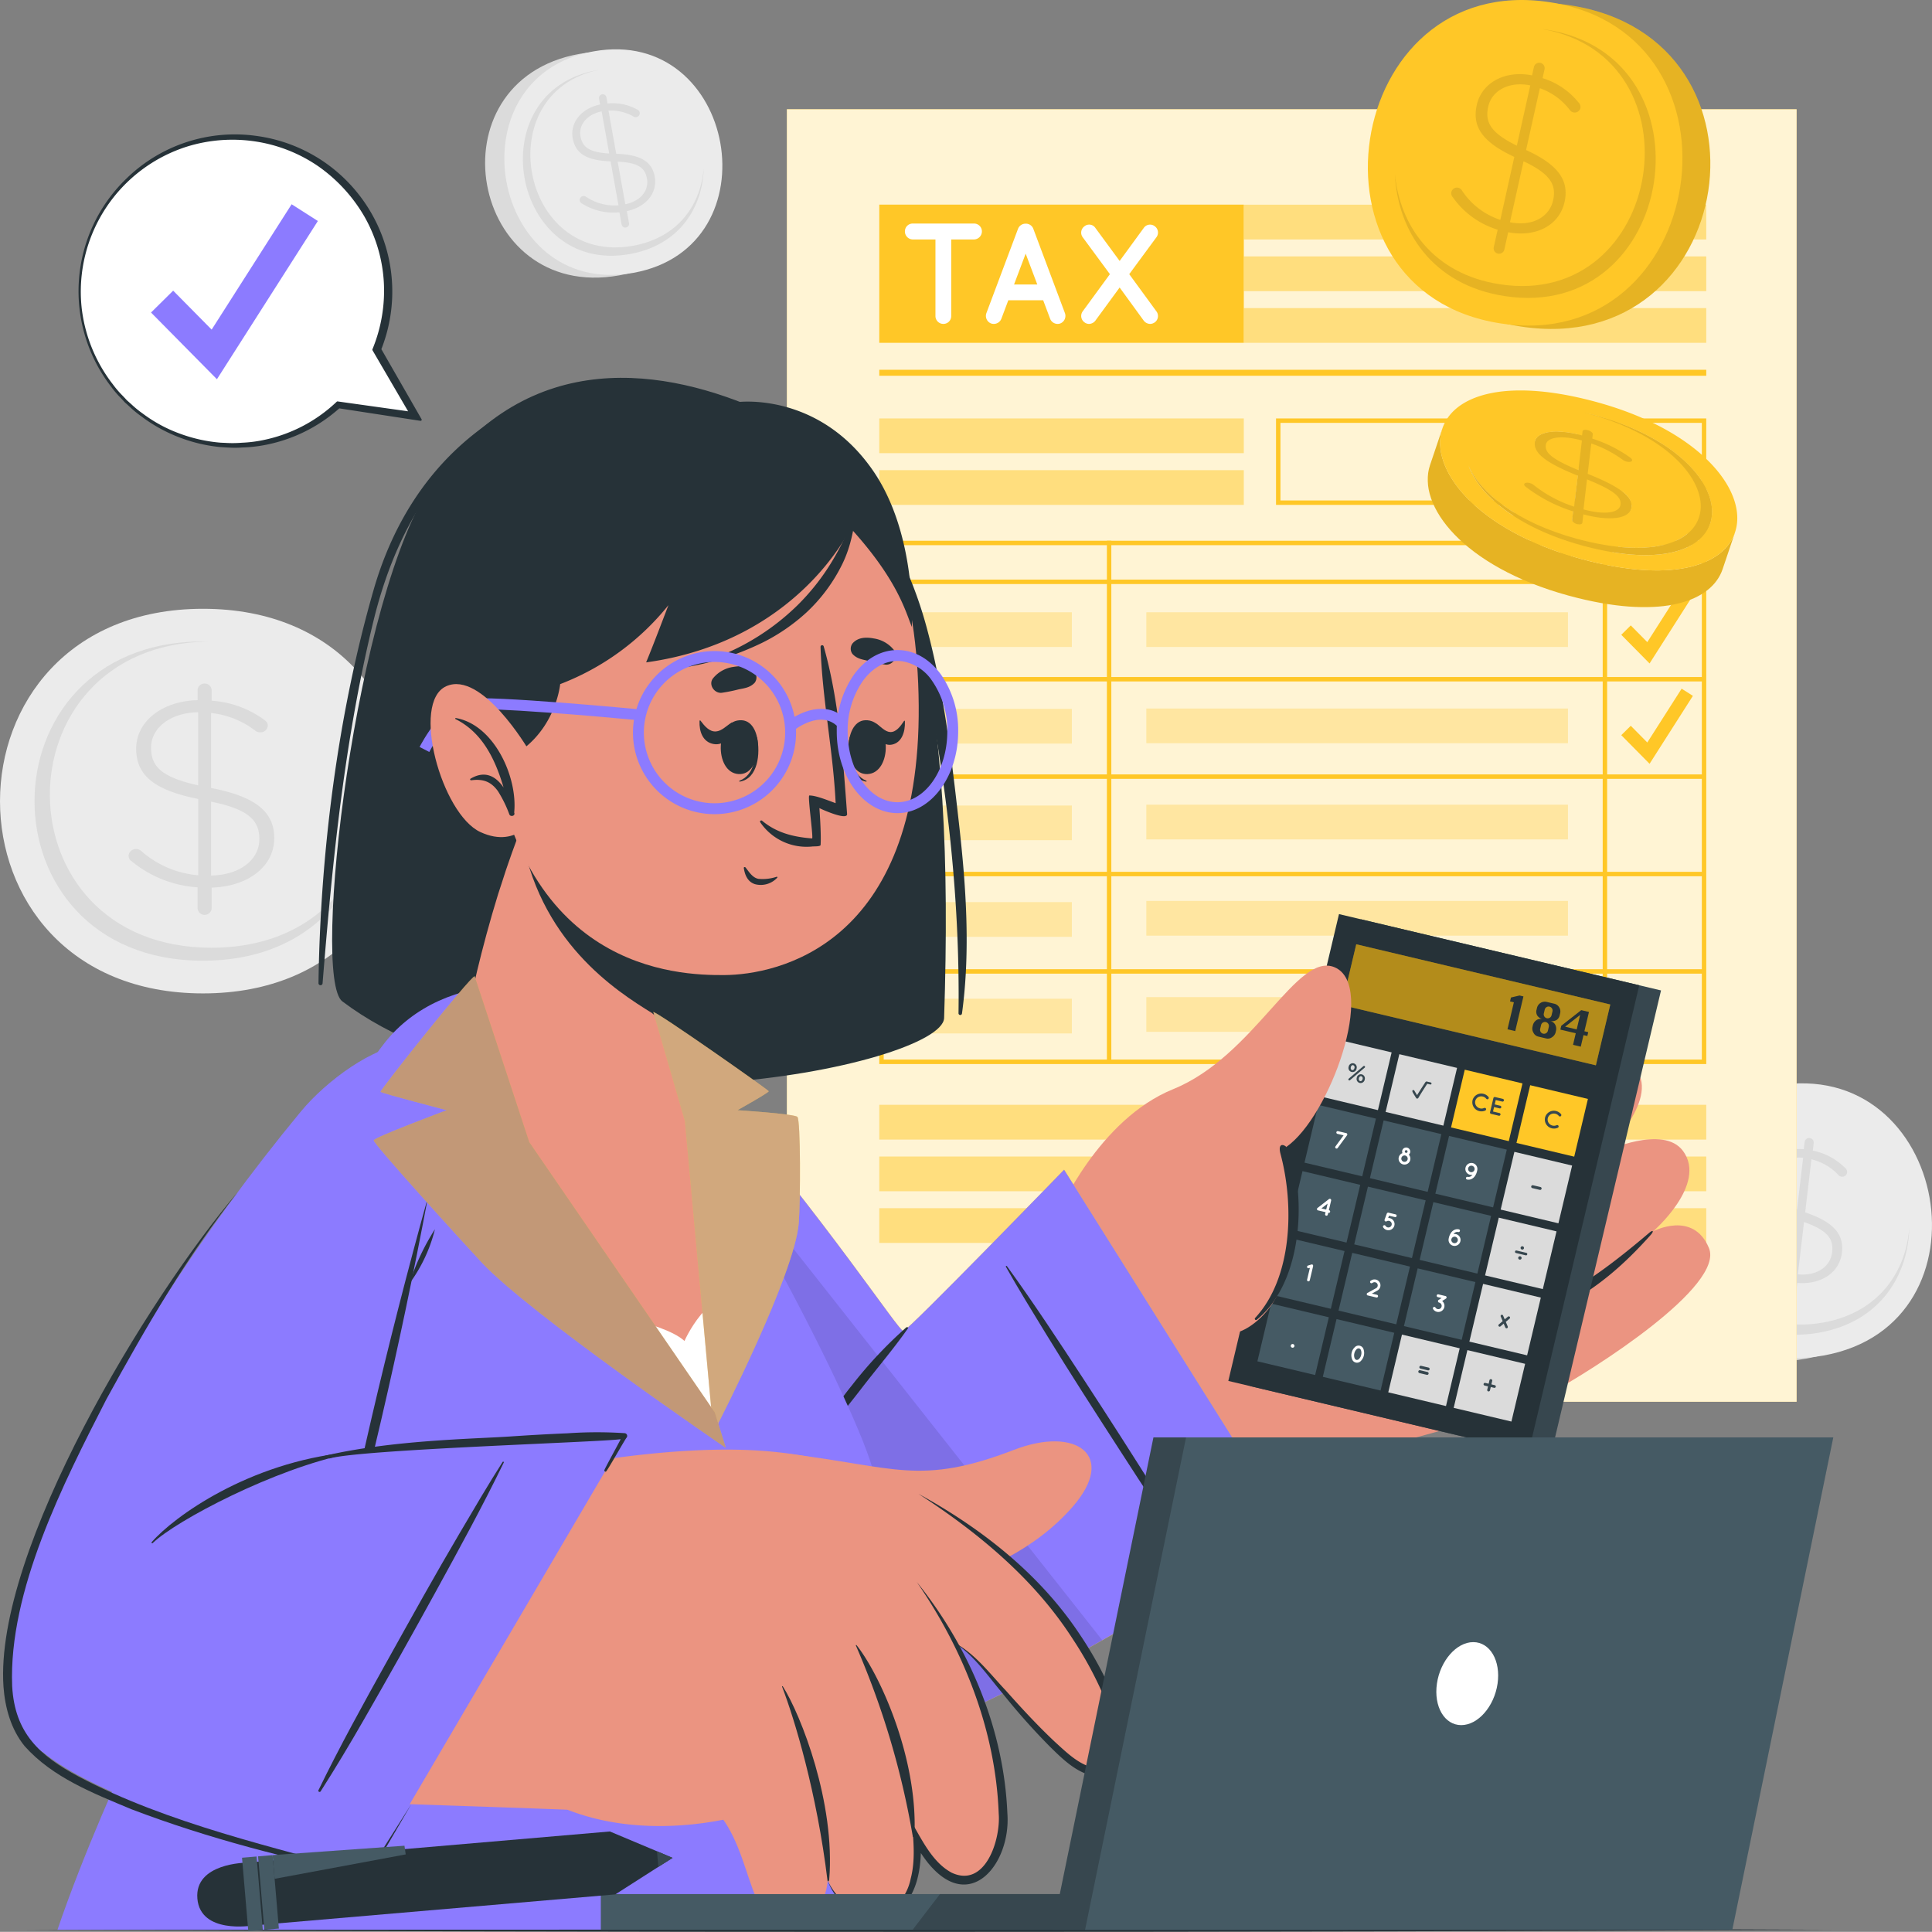 <svg id="Group_617" data-name="Group 617" xmlns="http://www.w3.org/2000/svg" xmlns:xlink="http://www.w3.org/1999/xlink" width="496.04" height="496" viewBox="0 0 496.04 496">
  <rect x="0" y="0" width="496.04" height="496" fill="#808080" stroke="none"/>
  <defs>
    <clipPath id="clip-path">
      <rect id="Rectangle_333" data-name="Rectangle 333" width="496.04" height="496" fill="none"/>
    </clipPath>
    <clipPath id="clip-path-5">
      <rect id="Rectangle_242" data-name="Rectangle 242" width="259.24" height="331.845" fill="none"/>
    </clipPath>
    <clipPath id="clip-path-7">
      <rect id="Rectangle_247" data-name="Rectangle 247" width="118.738" height="8.916" fill="none"/>
    </clipPath>
    <clipPath id="clip-path-8">
      <rect id="Rectangle_249" data-name="Rectangle 249" width="118.738" height="8.914" fill="none"/>
    </clipPath>
    <clipPath id="clip-path-9">
      <rect id="Rectangle_251" data-name="Rectangle 251" width="93.589" height="8.916" fill="none"/>
    </clipPath>
    <clipPath id="clip-path-12">
      <rect id="Rectangle_257" data-name="Rectangle 257" width="212.327" height="8.916" fill="none"/>
    </clipPath>
    <clipPath id="clip-path-14">
      <rect id="Rectangle_261" data-name="Rectangle 261" width="212.327" height="8.914" fill="none"/>
    </clipPath>
    <clipPath id="clip-path-15">
      <rect id="Rectangle_270" data-name="Rectangle 270" width="40.027" height="8.916" fill="none"/>
    </clipPath>
    <clipPath id="clip-path-16">
      <rect id="Rectangle_272" data-name="Rectangle 272" width="108.252" height="8.916" fill="none"/>
    </clipPath>
    <clipPath id="clip-path-22">
      <rect id="Rectangle_284" data-name="Rectangle 284" width="40.027" height="8.914" fill="none"/>
    </clipPath>
    <clipPath id="clip-path-26">
      <rect id="Rectangle_314" data-name="Rectangle 314" width="68.922" height="31.068" fill="none"/>
    </clipPath>
    <clipPath id="clip-path-27">
      <rect id="Rectangle_315" data-name="Rectangle 315" width="136.405" height="188.279" fill="none"/>
    </clipPath>
    <clipPath id="clip-path-28">
      <rect id="Rectangle_316" data-name="Rectangle 316" width="37.665" height="105.724" fill="#8c7bff"/>
    </clipPath>
    <clipPath id="clip-path-29">
      <rect id="Rectangle_317" data-name="Rectangle 317" width="90.372" height="121.049" fill="none"/>
    </clipPath>
    <clipPath id="clip-path-33">
      <rect id="Rectangle_324" data-name="Rectangle 324" width="84.646" height="83.709" fill="none"/>
    </clipPath>
    <clipPath id="clip-path-34">
      <rect id="Rectangle_325" data-name="Rectangle 325" width="66.975" height="69.03" fill="none"/>
    </clipPath>
    <clipPath id="clip-path-35">
      <rect id="Rectangle_326" data-name="Rectangle 326" width="33.2" height="49.041" fill="none"/>
    </clipPath>
    <clipPath id="clip-path-36">
      <rect id="Rectangle_330" data-name="Rectangle 330" width="79.48" height="55.637" fill="none"/>
    </clipPath>
    <clipPath id="clip-path-37">
      <rect id="Rectangle_327" data-name="Rectangle 327" width="78.891" height="45.883" fill="none"/>
    </clipPath>
    <clipPath id="clip-path-38">
      <rect id="Rectangle_328" data-name="Rectangle 328" width="27.72" height="24.279" fill="none"/>
    </clipPath>
    <clipPath id="clip-path-39">
      <rect id="Rectangle_329" data-name="Rectangle 329" width="62.501" height="36.575" fill="none"/>
    </clipPath>
  </defs>
  <g id="Group_616" data-name="Group 616" clip-path="url(#clip-path)">
    <g id="Group_509" data-name="Group 509">
      <g id="Group_508" data-name="Group 508" clip-path="url(#clip-path)">
        <path id="Path_1472" data-name="Path 1472" d="M52.126,137.519c-69.445,0-69.559,98.75,0,98.75,69.441,0,69.556-98.75,0-98.75" transform="translate(0 18.787)" fill="#ebebeb"/>
        <path id="Path_1473" data-name="Path 1473" d="M93.289,195.141c-3.7,16.989-17.79,31.725-42.236,31.725-57.721,0-57.632-81.962,0-81.962.377,0,.754,0,1.131.02-54.237.995-53.971,78.613,1.065,78.613,22.449,0,35.826-12.99,40.041-28.4" transform="translate(1.065 19.795)" fill="#dbdbdb"/>
        <path id="Path_1474" data-name="Path 1474" d="M48.572,154.412a1.757,1.757,0,0,1,1.8,1.649v2.751a25.825,25.825,0,0,1,13.372,4.811c.675.482,1.052.894,1.052,1.582a1.855,1.855,0,0,1-1.954,1.717,1.929,1.929,0,0,1-1.353-.481,22.442,22.442,0,0,0-11.269-4.467v19.246c11.42,2.2,16.227,6.118,16.227,12.855,0,7.288-6.687,12.442-16.076,12.719v5.361a1.81,1.81,0,0,1-3.606,0v-5.431a29.579,29.579,0,0,1-16.9-6.669,1.751,1.751,0,0,1-.827-1.442,1.885,1.885,0,0,1,1.879-1.72,1.993,1.993,0,0,1,1.353.482,25.29,25.29,0,0,0,14.65,6.256V184.04c-11.269-2.268-15.927-6.049-15.927-12.923,0-6.942,6.612-12.237,15.777-12.441v-2.614a1.755,1.755,0,0,1,1.8-1.649m-1.653,26.123V161.768c-7.287.138-12.1,4.124-12.1,9.074,0,4.675,2.405,7.563,12.1,9.693m3.305,4.193V203.7c7.514-.138,12.4-4.125,12.4-9.349,0-4.744-2.63-7.631-12.4-9.625" transform="translate(3.967 21.094)" fill="#dbdbdb"/>
        <path id="Path_1475" data-name="Path 1475" d="M133.8,12.243c-38.4,6.89-28.256,63.772,10.2,56.871,38.4-6.89,28.255-63.773-10.2-56.871" transform="translate(14.97 1.593)" fill="#dbdbdb"/>
        <path id="Path_1476" data-name="Path 1476" d="M136.815,11.667c-36.594,6.566-26.45,63.448,10.2,56.871,36.593-6.566,26.449-63.448-10.2-56.871" transform="translate(15.563 1.522)" fill="#ebebeb"/>
        <path id="Path_1477" data-name="Path 1477" d="M164.554,40.808c-.2,10.134-6.1,19.953-18.978,22.265-30.417,5.457-38.84-41.753-8.47-47.2.2-.035.4-.07.6-.1-28.478,5.7-20.317,50.378,8.685,45.173,11.83-2.122,17.537-10.868,18.165-20.14" transform="translate(16.135 2.155)" fill="#dbdbdb"/>
        <path id="Path_1478" data-name="Path 1478" d="M136.92,21.3a.979.979,0,0,1,1.121.78l.284,1.583a13.121,13.121,0,0,1,7.544,1.506c.406.215.647.416.717.813a1.029,1.029,0,0,1-.851,1.173.977.977,0,0,1-.763-.149,11.465,11.465,0,0,0-6.4-1.507l1.989,11.084c6.245.188,9.184,1.989,9.879,5.869.754,4.2-2.237,7.8-7.157,8.845l.555,3.087a.965.965,0,0,1-1.9.341l-.561-3.127a15.113,15.113,0,0,1-9.6-2.243,1.013,1.013,0,0,1,.227-1.92,1.01,1.01,0,0,1,.763.149,13,13,0,0,0,8.368,2.218L139.11,38.519c-6.173-.24-9.018-1.978-9.728-5.935-.718-4,2.219-7.673,7.028-8.658l-.269-1.5a.977.977,0,0,1,.78-1.121m1.829,15.2-1.94-10.808c-3.826.768-5.948,3.518-5.436,6.368.483,2.693,2.048,4.128,7.377,4.44m2.174,2.1,1.961,10.927c3.945-.79,6.107-3.549,5.567-6.557-.491-2.731-2.174-4.146-7.528-4.37" transform="translate(17.66 2.908)" fill="#dbdbdb"/>
        <path id="Path_1479" data-name="Path 1479" d="M400.652,246.061c-46.752,8.389-34.405,77.648,12.425,69.245,46.749-8.388,34.4-77.648-12.425-69.245" transform="translate(50.705 33.518)" fill="#dbdbdb"/>
        <path id="Path_1480" data-name="Path 1480" d="M404.32,245.36c-44.556,7.995-32.2,77.253,12.425,69.245,44.554-7.995,32.2-77.252-12.425-69.245" transform="translate(51.427 33.431)" fill="#ebebeb"/>
        <path id="Path_1481" data-name="Path 1481" d="M438.094,280.841c-.239,12.339-7.423,24.294-23.107,27.108-37.034,6.646-47.29-50.837-10.314-57.472.242-.044.484-.088.729-.116-34.673,6.941-24.737,61.337,10.575,55,14.4-2.585,21.351-13.232,22.117-24.521" transform="translate(52.123 34.202)" fill="#dbdbdb"/>
        <path id="Path_1482" data-name="Path 1482" d="M410.756,257.062a1.191,1.191,0,0,1,1.03,1.3l-.228,1.945a15.975,15.975,0,0,1,8.258,4.424,1.362,1.362,0,0,1,.549,1.2A1.254,1.254,0,0,1,418.957,267a1.194,1.194,0,0,1-.837-.443,13.955,13.955,0,0,0-6.923-4.019l-1.6,13.618c7.21,2.427,10,5.565,9.436,10.332-.607,5.156-5.365,8.294-11.467,7.774l-.446,3.793a1.175,1.175,0,0,1-2.335-.275l.451-3.842a18.405,18.405,0,0,1-10.389-6,1.234,1.234,0,0,1,.945-2.157,1.239,1.239,0,0,1,.835.443,15.819,15.819,0,0,0,8.963,5.542l1.631-13.862c-7.108-2.463-9.808-5.493-9.236-10.357.577-4.912,5.3-8.154,11.249-7.6l.217-1.849a1.191,1.191,0,0,1,1.3-1.03m-3.243,18.357,1.562-13.279c-4.729-.457-8.174,2-8.586,5.5-.39,3.308.926,5.534,7.024,7.78m1.79,3.218-1.579,13.424c4.876.475,8.369-1.974,8.8-5.671.394-3.356-1.068-5.6-7.225-7.754" transform="translate(53.882 35.116)" fill="#dbdbdb"/>
      </g>
    </g>
    <g id="Group_511" data-name="Group 511">
      <g id="Group_510" data-name="Group 510" clip-path="url(#clip-path)">
        <path id="Path_1483" data-name="Path 1483" d="M5.632,435.987c148.729-.7,315.569-.7,464.3,0-148.729.7-315.569.7-464.3,0" transform="translate(0.769 59.489)" fill="#263238"/>
      </g>
    </g>
    <rect id="Rectangle_240" data-name="Rectangle 240" width="259.239" height="331.844" transform="translate(202.037 28.05)" fill="#ffc727"/>
    <g id="Group_516" data-name="Group 516">
      <g id="Group_515" data-name="Group 515" clip-path="url(#clip-path)">
        <g id="Group_514" data-name="Group 514" transform="translate(202.036 28.049)" opacity="0.8">
          <g id="Group_513" data-name="Group 513">
            <g id="Group_512" data-name="Group 512" clip-path="url(#clip-path-5)">
              <rect id="Rectangle_241" data-name="Rectangle 241" width="259.239" height="331.844" transform="translate(0.001 0.001)" fill="#fff"/>
            </g>
          </g>
        </g>
      </g>
    </g>
    <rect id="Rectangle_244" data-name="Rectangle 244" width="93.589" height="35.48" transform="translate(225.755 52.538)" fill="#ffc727"/>
    <g id="Group_572" data-name="Group 572">
      <g id="Group_571" data-name="Group 571" clip-path="url(#clip-path)">
        <path id="Path_1484" data-name="Path 1484" d="M222.154,54.582H216.3V74.24a2,2,0,0,1-2.025,2.024,2.017,2.017,0,0,1-2.023-2.024V54.582h-5.816a2.051,2.051,0,0,1-2.025-2.063,2,2,0,0,1,2.025-2.024h15.719a2.018,2.018,0,0,1,2.023,2.024,2.075,2.075,0,0,1-2.023,2.063" transform="translate(27.925 6.898)" fill="#fff"/>
        <path id="Path_1485" data-name="Path 1485" d="M237.408,70.186H228.46l-1.8,4.785a2.067,2.067,0,0,1-1.915,1.289,2.156,2.156,0,0,1-.7-.11,2.087,2.087,0,0,1-1.216-2.651l8.135-21.682a2.061,2.061,0,0,1,1.952-1.289,2.022,2.022,0,0,1,1.952,1.289L243,73.5a2.087,2.087,0,0,1-1.214,2.651,2.062,2.062,0,0,1-2.578-1.179Zm-1.511-4.05-2.982-7.915-2.98,7.915Z" transform="translate(30.425 6.902)" fill="#fff"/>
        <path id="Path_1486" data-name="Path 1486" d="M263.561,53.96l-6.994,9.5,6.994,9.571a2,2,0,0,1-.441,2.8,2.075,2.075,0,0,1-1.178.4,2.116,2.116,0,0,1-1.658-.847l-6.183-8.5-6.223,8.5a2.094,2.094,0,0,1-1.619.847,1.9,1.9,0,0,1-1.178-.4,2.01,2.01,0,0,1-.48-2.8l7-9.571-7-9.5a2,2,0,0,1,.48-2.8,1.907,1.907,0,0,1,2.8.442l6.223,8.467,6.183-8.467a1.956,1.956,0,0,1,2.836-.442,2,2,0,0,1,.441,2.8" transform="translate(33.365 6.932)" fill="#fff"/>
        <rect id="Rectangle_245" data-name="Rectangle 245" width="212.328" height="1.539" transform="translate(225.754 94.939)" fill="#ffc727"/>
        <g id="Group_519" data-name="Group 519" transform="translate(319.343 52.56)" opacity="0.5">
          <g id="Group_518" data-name="Group 518">
            <g id="Group_517" data-name="Group 517" clip-path="url(#clip-path-7)">
              <rect id="Rectangle_246" data-name="Rectangle 246" width="118.738" height="8.916" fill="#ffc727"/>
            </g>
          </g>
        </g>
        <g id="Group_522" data-name="Group 522" transform="translate(319.343 65.833)" opacity="0.5">
          <g id="Group_521" data-name="Group 521">
            <g id="Group_520" data-name="Group 520" clip-path="url(#clip-path-8)">
              <rect id="Rectangle_248" data-name="Rectangle 248" width="118.738" height="8.916" transform="translate(0 -0.001)" fill="#ffc727"/>
            </g>
          </g>
        </g>
        <g id="Group_525" data-name="Group 525" transform="translate(225.755 107.44)" opacity="0.5">
          <g id="Group_524" data-name="Group 524">
            <g id="Group_523" data-name="Group 523" clip-path="url(#clip-path-9)">
              <rect id="Rectangle_250" data-name="Rectangle 250" width="93.589" height="8.916" fill="#ffc727"/>
            </g>
          </g>
        </g>
        <g id="Group_528" data-name="Group 528" transform="translate(225.755 120.712)" opacity="0.5">
          <g id="Group_527" data-name="Group 527">
            <g id="Group_526" data-name="Group 526" clip-path="url(#clip-path-9)">
              <rect id="Rectangle_252" data-name="Rectangle 252" width="93.589" height="8.916" fill="#ffc727"/>
            </g>
          </g>
        </g>
        <g id="Group_531" data-name="Group 531" transform="translate(319.343 79.104)" opacity="0.5">
          <g id="Group_530" data-name="Group 530">
            <g id="Group_529" data-name="Group 529" clip-path="url(#clip-path-8)">
              <rect id="Rectangle_254" data-name="Rectangle 254" width="118.738" height="8.916" transform="translate(0 -0.001)" fill="#ffc727"/>
            </g>
          </g>
        </g>
        <g id="Group_534" data-name="Group 534" transform="translate(225.755 283.662)" opacity="0.5">
          <g id="Group_533" data-name="Group 533">
            <g id="Group_532" data-name="Group 532" clip-path="url(#clip-path-12)">
              <rect id="Rectangle_256" data-name="Rectangle 256" width="212.328" height="8.916" transform="translate(-0.001)" fill="#ffc727"/>
            </g>
          </g>
        </g>
        <g id="Group_537" data-name="Group 537" transform="translate(225.755 296.933)" opacity="0.5">
          <g id="Group_536" data-name="Group 536">
            <g id="Group_535" data-name="Group 535" clip-path="url(#clip-path-12)">
              <rect id="Rectangle_258" data-name="Rectangle 258" width="212.328" height="8.916" transform="translate(-0.001)" fill="#ffc727"/>
            </g>
          </g>
        </g>
        <g id="Group_540" data-name="Group 540" transform="translate(225.755 310.205)" opacity="0.5">
          <g id="Group_539" data-name="Group 539">
            <g id="Group_538" data-name="Group 538" clip-path="url(#clip-path-14)">
              <rect id="Rectangle_260" data-name="Rectangle 260" width="212.328" height="8.916" transform="translate(-0.001 -0.001)" fill="#ffc727"/>
            </g>
          </g>
        </g>
        <path id="Path_1487" data-name="Path 1487" d="M397.568,115.577H289.38V95.664H397.568Zm1.137-21.05H288.243v22.187H398.7Z" transform="translate(39.377 12.913)" fill="#ffc727"/>
        <path id="Path_1488" data-name="Path 1488" d="M409.811,255.362H199.757V123.283H409.811Zm1.137-133.216H198.62V256.5H410.948Z" transform="translate(27.134 16.686)" fill="#ffc727"/>
        <rect id="Rectangle_262" data-name="Rectangle 262" width="1.137" height="133.695" transform="translate(284.195 138.832)" fill="#ffc727"/>
        <rect id="Rectangle_263" data-name="Rectangle 263" width="1.137" height="133.695" transform="translate(411.493 138.832)" fill="#ffc727"/>
        <rect id="Rectangle_264" data-name="Rectangle 264" width="211.351" height="1.137" transform="translate(226.207 148.815)" fill="#ffc727"/>
        <rect id="Rectangle_265" data-name="Rectangle 265" width="211.351" height="1.137" transform="translate(226.207 173.823)" fill="#ffc727"/>
        <rect id="Rectangle_266" data-name="Rectangle 266" width="211.351" height="1.137" transform="translate(226.207 198.831)" fill="#ffc727"/>
        <rect id="Rectangle_267" data-name="Rectangle 267" width="211.351" height="1.137" transform="translate(226.207 223.84)" fill="#ffc727"/>
        <rect id="Rectangle_268" data-name="Rectangle 268" width="211.351" height="1.137" transform="translate(226.207 248.847)" fill="#ffc727"/>
        <path id="Path_1489" data-name="Path 1489" d="M373.494,152.182l-7.263-7.352,2.44-2.411,4.243,4.294,8.813-13.818,2.893,1.844Z" transform="translate(50.031 18.155)" fill="#ffc727"/>
        <path id="Path_1490" data-name="Path 1490" d="M373.494,174.853l-7.263-7.352,2.44-2.411,4.243,4.294,8.813-13.818,2.893,1.844Z" transform="translate(50.031 21.252)" fill="#ffc727"/>
        <g id="Group_543" data-name="Group 543" transform="translate(235.168 157.201)" opacity="0.3">
          <g id="Group_542" data-name="Group 542">
            <g id="Group_541" data-name="Group 541" clip-path="url(#clip-path-15)">
              <rect id="Rectangle_269" data-name="Rectangle 269" width="40.028" height="8.916" transform="translate(-0.001)" fill="#ffc727"/>
            </g>
          </g>
        </g>
        <g id="Group_546" data-name="Group 546" transform="translate(294.321 157.201)" opacity="0.3">
          <g id="Group_545" data-name="Group 545">
            <g id="Group_544" data-name="Group 544" clip-path="url(#clip-path-16)">
              <rect id="Rectangle_271" data-name="Rectangle 271" width="108.253" height="8.916" transform="translate(-0.001)" fill="#ffc727"/>
            </g>
          </g>
        </g>
        <g id="Group_549" data-name="Group 549" transform="translate(294.321 181.903)" opacity="0.3">
          <g id="Group_548" data-name="Group 548">
            <g id="Group_547" data-name="Group 547" clip-path="url(#clip-path-16)">
              <rect id="Rectangle_273" data-name="Rectangle 273" width="108.253" height="8.916" transform="translate(-0.001)" fill="#ffc727"/>
            </g>
          </g>
        </g>
        <g id="Group_552" data-name="Group 552" transform="translate(294.321 206.605)" opacity="0.3">
          <g id="Group_551" data-name="Group 551">
            <g id="Group_550" data-name="Group 550" clip-path="url(#clip-path-16)">
              <rect id="Rectangle_275" data-name="Rectangle 275" width="108.253" height="8.916" transform="translate(-0.001)" fill="#ffc727"/>
            </g>
          </g>
        </g>
        <g id="Group_555" data-name="Group 555" transform="translate(294.321 231.307)" opacity="0.3">
          <g id="Group_554" data-name="Group 554">
            <g id="Group_553" data-name="Group 553" clip-path="url(#clip-path-16)">
              <rect id="Rectangle_277" data-name="Rectangle 277" width="108.253" height="8.916" transform="translate(-0.001)" fill="#ffc727"/>
            </g>
          </g>
        </g>
        <g id="Group_558" data-name="Group 558" transform="translate(294.321 256.009)" opacity="0.3">
          <g id="Group_557" data-name="Group 557">
            <g id="Group_556" data-name="Group 556" clip-path="url(#clip-path-16)">
              <rect id="Rectangle_279" data-name="Rectangle 279" width="108.253" height="8.916" transform="translate(-0.001)" fill="#ffc727"/>
            </g>
          </g>
        </g>
        <g id="Group_561" data-name="Group 561" transform="translate(235.168 182.004)" opacity="0.3">
          <g id="Group_560" data-name="Group 560">
            <g id="Group_559" data-name="Group 559" clip-path="url(#clip-path-15)">
              <rect id="Rectangle_281" data-name="Rectangle 281" width="40.028" height="8.916" transform="translate(-0.001 0)" fill="#ffc727"/>
            </g>
          </g>
        </g>
        <g id="Group_564" data-name="Group 564" transform="translate(235.168 206.809)" opacity="0.3">
          <g id="Group_563" data-name="Group 563">
            <g id="Group_562" data-name="Group 562" clip-path="url(#clip-path-22)">
              <rect id="Rectangle_283" data-name="Rectangle 283" width="40.028" height="8.916" transform="translate(-0.001 -0.001)" fill="#ffc727"/>
            </g>
          </g>
        </g>
        <g id="Group_567" data-name="Group 567" transform="translate(235.168 231.612)" opacity="0.3">
          <g id="Group_566" data-name="Group 566">
            <g id="Group_565" data-name="Group 565" clip-path="url(#clip-path-15)">
              <rect id="Rectangle_285" data-name="Rectangle 285" width="40.028" height="8.916" transform="translate(-0.001)" fill="#ffc727"/>
            </g>
          </g>
        </g>
        <g id="Group_570" data-name="Group 570" transform="translate(235.168 256.415)" opacity="0.3">
          <g id="Group_569" data-name="Group 569">
            <g id="Group_568" data-name="Group 568" clip-path="url(#clip-path-15)">
              <rect id="Rectangle_287" data-name="Rectangle 287" width="40.028" height="8.916" transform="translate(-0.001)" fill="#ffc727"/>
            </g>
          </g>
        </g>
      </g>
    </g>
    <g id="Group_586" data-name="Group 586">
      <g id="Group_585" data-name="Group 585" clip-path="url(#clip-path)">
        <path id="Path_1491" data-name="Path 1491" d="M185.851,94.086c40.253,18.108,48.964,74.867,46.3,155.629-.4,12.271-104.269,33.6-154.5-4.261-8.118-6.121,3.393-104.906,23.33-133.363,24.738-35.309,59.934-29.22,84.865-18.005" transform="translate(10.25 11.659)" fill="#263238"/>
        <path id="Path_1492" data-name="Path 1492" d="M173.63,93.761c21.074,10.713,34.6,32.007,40.686,54.379,4.43,16.3,6.455,33.762,8.344,50.517,1.814,16.088,2.969,32.666.769,48.762a.447.447,0,0,1-.89-.072c.413-30.487-3.243-61.152-9.48-91-5.24-25.083-18.124-47.507-40.234-61.029-.838-.511-.092-2.01.8-1.554" transform="translate(23.56 12.797)" fill="#263238"/>
        <path id="Path_1493" data-name="Path 1493" d="M86.084,139.57c7.389-25.677,23.928-44.041,48.757-52.326.155-.051.242.223.089.283-26.858,10.578-42,31.819-48.866,59.968-7.475,30.624-10.539,61.709-13.071,93.061a.526.526,0,1,1-1.049-.085c.468-33.329,4.916-68.848,14.141-100.9" transform="translate(9.828 11.918)" fill="#263238"/>
        <path id="Path_1494" data-name="Path 1494" d="M132.431,268.035c13.157,59.55,43.258,149.879,77.387,140.516,23.163-6.355,76.905-36.736,100.917-61.1,12.779-12.969-34.964-91.412-47.055-80.219-26.908,24.913-42.28,39.113-49.443,45.4-2.337,2.052-30.581-38.417-51.391-62.8-27.029-31.666-36.224-8.085-30.417,18.2" transform="translate(17.864 32.053)" fill="#eb9481"/>
        <path id="Path_1495" data-name="Path 1495" d="M283.837,348.783c10.26-1.963,66.287-15.343,78.333-21.875s45.349-27.845,41.283-37.579-14.316-4.274-14.316-4.274,14.008-12.09,7.653-20.65c-5.073-6.83-19.9.091-19.9.091s14.655-14.055,7.264-21.74c-6.736-7-20.84,4.5-20.84,4.5s11.072-13,3.286-18.5c-9.367-6.609-28.539,15.888-42.379,22.1-3.143,1.412-65.738,24.069-65.738,24.069Z" transform="translate(35.311 31.086)" fill="#eb9481"/>
        <path id="Path_1496" data-name="Path 1496" d="M355.886,244.133c-16.081,15.392-23.179,21.286-43.624,27.6-.4.123-.307.746.124.655,20.583-4.362,29.512-10.756,44.336-27.614.715-.813-.089-1.358-.835-.642" transform="translate(42.624 33.306)" fill="#263238"/>
        <path id="Path_1497" data-name="Path 1497" d="M368.137,260.033c-16.182,15.865-25.98,20.587-46.906,28.777-.3.117-.131.63.178.538,21.2-6.316,33.277-10.942,47.364-28.918.637-.814.1-1.122-.637-.4" transform="translate(43.863 35.468)" fill="#263238"/>
        <path id="Path_1498" data-name="Path 1498" d="M378.392,278.562c-16.775,14.229-27.229,20.467-48.564,25.809a.4.4,0,0,0,.149.794c22.287-3.33,35.388-11.018,48.792-26.048.915-1.024.679-1.451-.377-.556" transform="translate(45.015 37.988)" fill="#263238"/>
        <rect id="Rectangle_290" data-name="Rectangle 290" width="123.181" height="79.233" transform="translate(320.957 355.877) rotate(-76.664)" fill="#37474f"/>
        <rect id="Rectangle_291" data-name="Rectangle 291" width="123.181" height="79.233" transform="translate(315.371 354.553) rotate(-76.664)" fill="#263238"/>
        <rect id="Rectangle_292" data-name="Rectangle 292" width="15.236" height="15.236" transform="matrix(0.231, -0.973, 0.973, 0.231, 338.957, 281.505)" fill="#dbdbdb"/>
        <rect id="Rectangle_293" data-name="Rectangle 293" width="15.236" height="15.236" transform="matrix(0.231, -0.973, 0.973, 0.231, 355.756, 285.488)" fill="#dbdbdb"/>
        <rect id="Rectangle_294" data-name="Rectangle 294" width="15.235" height="15.236" transform="matrix(0.231, -0.973, 0.973, 0.231, 372.555, 289.47)" fill="#ffc727"/>
        <rect id="Rectangle_295" data-name="Rectangle 295" width="15.235" height="15.236" transform="matrix(0.231, -0.973, 0.973, 0.231, 389.354, 293.452)" fill="#ffc727"/>
        <rect id="Rectangle_296" data-name="Rectangle 296" width="15.235" height="15.236" transform="matrix(0.231, -0.973, 0.973, 0.231, 334.927, 298.508)" fill="#455a64"/>
        <rect id="Rectangle_297" data-name="Rectangle 297" width="15.236" height="15.236" transform="matrix(0.231, -0.973, 0.973, 0.231, 351.726, 302.491)" fill="#455a64"/>
        <rect id="Rectangle_298" data-name="Rectangle 298" width="15.236" height="15.236" transform="matrix(0.231, -0.973, 0.973, 0.231, 368.525, 306.473)" fill="#455a64"/>
        <rect id="Rectangle_299" data-name="Rectangle 299" width="15.236" height="15.236" transform="matrix(0.231, -0.973, 0.973, 0.231, 385.298, 310.562)" fill="#dbdbdb"/>
        <rect id="Rectangle_300" data-name="Rectangle 300" width="15.235" height="15.236" transform="matrix(0.231, -0.973, 0.973, 0.231, 330.896, 315.512)" fill="#455a64"/>
        <rect id="Rectangle_301" data-name="Rectangle 301" width="15.236" height="15.236" transform="matrix(0.231, -0.973, 0.973, 0.231, 347.695, 319.494)" fill="#455a64"/>
        <rect id="Rectangle_302" data-name="Rectangle 302" width="15.236" height="15.236" transform="matrix(0.231, -0.973, 0.973, 0.231, 364.494, 323.476)" fill="#455a64"/>
        <rect id="Rectangle_303" data-name="Rectangle 303" width="15.236" height="15.236" transform="matrix(0.231, -0.973, 0.973, 0.231, 381.293, 327.458)" fill="#dbdbdb"/>
        <rect id="Rectangle_304" data-name="Rectangle 304" width="15.235" height="15.236" transform="matrix(0.231, -0.973, 0.973, 0.231, 326.866, 332.515)" fill="#455a64"/>
        <rect id="Rectangle_305" data-name="Rectangle 305" width="15.236" height="15.236" transform="matrix(0.231, -0.973, 0.973, 0.231, 343.664, 336.497)" fill="#455a64"/>
        <rect id="Rectangle_306" data-name="Rectangle 306" width="15.236" height="15.236" transform="matrix(0.231, -0.973, 0.973, 0.231, 360.463, 340.479)" fill="#455a64"/>
        <rect id="Rectangle_307" data-name="Rectangle 307" width="15.236" height="15.236" transform="matrix(0.231, -0.973, 0.973, 0.231, 377.262, 344.462)" fill="#dbdbdb"/>
        <rect id="Rectangle_308" data-name="Rectangle 308" width="15.235" height="15.236" transform="matrix(0.231, -0.973, 0.973, 0.231, 322.835, 349.518)" fill="#455a64"/>
        <rect id="Rectangle_309" data-name="Rectangle 309" width="15.236" height="15.236" transform="matrix(0.231, -0.973, 0.973, 0.231, 339.634, 353.5)" fill="#455a64"/>
        <rect id="Rectangle_310" data-name="Rectangle 310" width="15.235" height="15.236" transform="matrix(0.231, -0.973, 0.973, 0.231, 356.433, 357.482)" fill="#dbdbdb"/>
        <rect id="Rectangle_311" data-name="Rectangle 311" width="15.235" height="15.236" transform="matrix(0.231, -0.973, 0.973, 0.231, 373.231, 361.465)" fill="#dbdbdb"/>
        <path id="Path_1499" data-name="Path 1499" d="M304.657,241.077l0-.011a1.071,1.071,0,0,1,1.287-.863,1.057,1.057,0,0,1,.752,1.332l0,.012a1.05,1.05,0,1,1-2.04-.471m1.488.353,0-.012a.575.575,0,0,0-.326-.742c-.291-.069-.531.174-.609.507l0,.013c-.083.351.049.676.326.742s.53-.174.609-.507m-1.461,2.7,3.75-3.2a.243.243,0,0,1,.236-.061.251.251,0,0,1,.19.3.285.285,0,0,1-.093.147l-3.751,3.2a.259.259,0,0,1-.242.06.245.245,0,0,1-.184-.3.29.29,0,0,1,.094-.148m2.06-.222,0-.013a1.049,1.049,0,1,1,2.039.471l0,.013a1.075,1.075,0,0,1-1.287.862,1.061,1.061,0,0,1-.754-1.332m1.488.352,0-.012a.575.575,0,0,0-.326-.742c-.291-.068-.531.174-.609.508l0,.011c-.083.352.049.676.326.742s.53-.174.609-.507" transform="translate(41.609 32.81)" fill="#37474f"/>
        <path id="Path_1500" data-name="Path 1500" d="M332.631,248.768a2.328,2.328,0,0,1,2.792-1.684,2.366,2.366,0,0,1,1.312.819.364.364,0,0,1-.565.459,1.576,1.576,0,0,0-.913-.575,1.683,1.683,0,0,0-1.217.181,1.567,1.567,0,0,0-.7.967,1.544,1.544,0,0,0,.2,1.181,1.685,1.685,0,0,0,1.006.707,1.6,1.6,0,0,0,1.074-.1.385.385,0,0,1,.478.184.376.376,0,0,1-.18.48,2.372,2.372,0,0,1-1.539.143,2.319,2.319,0,0,1-1.739-2.759" transform="translate(45.433 33.746)" fill="#37474f"/>
        <path id="Path_1501" data-name="Path 1501" d="M336.587,251.716l.864-3.642a.344.344,0,0,1,.419-.259l.006,0,.012,0,2,.474a.354.354,0,0,1,.259.421.359.359,0,0,1-.422.265l-1.673-.4-.268,1.13,1.439.341a.352.352,0,0,1-.163.684l-1.438-.341-.269,1.137,1.672.4a.352.352,0,0,1-.161.684l-2-.474c-.012,0-.011-.009-.011-.009l-.007,0a.346.346,0,0,1-.259-.419" transform="translate(45.98 33.853)" fill="#37474f"/>
        <path id="Path_1502" data-name="Path 1502" d="M349.021,252.653a2.328,2.328,0,0,1,2.792-1.684,2.365,2.365,0,0,1,1.312.82.374.374,0,0,1-.056.508.37.37,0,0,1-.509-.05,1.584,1.584,0,0,0-.913-.574,1.679,1.679,0,0,0-1.216.181,1.56,1.56,0,0,0-.706.967,1.54,1.54,0,0,0,.2,1.181,1.679,1.679,0,0,0,1,.707,1.6,1.6,0,0,0,1.074-.1.383.383,0,0,1,.477.184.374.374,0,0,1-.178.48,2.373,2.373,0,0,1-1.539.143,2.319,2.319,0,0,1-1.739-2.759" transform="translate(47.672 34.277)" fill="#37474f"/>
        <path id="Path_1503" data-name="Path 1503" d="M304.651,256.568l-2.407,3.281a.335.335,0,0,1-.364.13.348.348,0,0,1-.2-.544l2.083-2.85-1.592-.377a.357.357,0,0,1-.257-.426.347.347,0,0,1,.419-.259l2.117.5a.2.2,0,0,1,.06.02.589.589,0,0,1,.118.081l.014.022a.052.052,0,0,1,.019.031.071.071,0,0,0,.018.031.092.092,0,0,0,.013.03.062.062,0,0,1,.006.034.13.13,0,0,0,.017.036c0,.006,0,.026,0,.032s0,.02,0,.034a.477.477,0,0,1-.032.136c-.013.023-.023.04-.033.057" transform="translate(41.204 34.906)" fill="#fff"/>
        <path id="Path_1504" data-name="Path 1504" d="M318.92,262.427a1.516,1.516,0,1,1-2-1.772,1.019,1.019,0,0,1-.059-.658,1.047,1.047,0,0,1,2.037.483,1.024,1.024,0,0,1-.349.562,1.524,1.524,0,0,1,.369,1.385m-.673-.16a.825.825,0,0,0-.606-.991.822.822,0,1,0-.378,1.6.82.82,0,0,0,.984-.608m-.712-2.111a.355.355,0,1,0,.691.164.351.351,0,0,0-.259-.419.354.354,0,0,0-.432.256" transform="translate(43.16 35.409)" fill="#fff"/>
        <path id="Path_1505" data-name="Path 1505" d="M331.06,263.88a1.54,1.54,0,0,1,3.025.554c0,.007,0,.007,0,.015-.022.118-.043.236-.072.355a3.717,3.717,0,0,1-.516,1.214,2.214,2.214,0,0,1-1.046.866,1.815,1.815,0,0,1-1,.07.353.353,0,0,1-.28-.411.368.368,0,0,1,.418-.28,1.157,1.157,0,0,0,.621-.035,1.284,1.284,0,0,0,.491-.34,1.223,1.223,0,0,0,.119-.141,1.5,1.5,0,0,1-.622-.017,1.539,1.539,0,0,1-1.147-1.849m.685.163a.834.834,0,1,0,1.623.385.834.834,0,0,0-1.623-.385" transform="translate(45.221 35.888)" fill="#fff"/>
        <path id="Path_1506" data-name="Path 1506" d="M345.89,268.021a.382.382,0,0,1,.452-.284l1.923.456a.377.377,0,0,1-.174.734l-1.924-.456a.379.379,0,0,1-.277-.45" transform="translate(47.251 36.575)" fill="#37474f"/>
        <path id="Path_1507" data-name="Path 1507" d="M300.868,274.151a.349.349,0,0,1-.426.257l-.061-.015-.111.469a.349.349,0,1,1-.679-.161l.11-.468-1.931-.458h-.006l-.007,0a.309.309,0,0,1-.192-.124.34.34,0,0,1,.057-.489l2.956-2.3c.007,0,.008,0,.016-.009a.121.121,0,0,0,.024-.02.068.068,0,0,0,.035-.011c.008,0,.022-.008.03-.012a.065.065,0,0,1,.04,0c.009-.011.017-.016.028-.014a.251.251,0,0,1,.041,0,.035.035,0,0,0,.026,0l.043.01.013,0,.011,0,.038.009a.063.063,0,0,0,.03.014c0,.008.023.013.034.02a.221.221,0,0,0,.023.013c.01.015.02.024.025.032s.016.017.027.026a.006.006,0,0,1,0,.008c.006,0,.017.01.016.016l.018.031c0,.008.008.022.013.03a.155.155,0,0,1,.017.036.054.054,0,0,0,.007.027.2.2,0,0,1,0,.04c0,.007,0,.02,0,.027a.074.074,0,0,1,0,.038c0,.013,0,.02,0,.033l0,.018-.591,2.494.061.015a.354.354,0,0,1,.265.422m-.644-2.122-1.589,1.233,1.228.291Z" transform="translate(40.64 36.993)" fill="#fff"/>
        <path id="Path_1508" data-name="Path 1508" d="M315.136,276.037a1.559,1.559,0,0,1,.193,1.193,1.575,1.575,0,0,1-.707.973,1.551,1.551,0,0,1-1.187.194l-.013,0a1.532,1.532,0,0,1-.966-.7.348.348,0,0,1,.116-.493.36.36,0,0,1,.494.116.822.822,0,0,0,.534.388.835.835,0,0,0,.644-.108.852.852,0,0,0,.385-.527.854.854,0,0,0-.635-1.031.847.847,0,0,0-.649.1.36.36,0,0,1-.494-.116c-.018-.032-.03-.066-.049-.1,0-.012,0-.018,0-.02a.049.049,0,0,0-.006-.033c0-.019,0-.033,0-.045s0-.008,0-.014a.3.3,0,0,1,.025-.1l.564-1.555a.382.382,0,0,1,.213-.21c.015,0,.02,0,.028-.007s.014,0,.022-.008a.351.351,0,0,1,.168,0l1.821.432a.358.358,0,1,1-.165.7l-1.518-.359-.218.593a1.662,1.662,0,0,1,.426.042,1.552,1.552,0,0,1,.973.707" transform="translate(42.677 37.42)" fill="#fff"/>
        <path id="Path_1509" data-name="Path 1509" d="M330.252,280.775a1.54,1.54,0,0,1-3.025-.555c0-.006,0-.006,0-.014.022-.118.043-.236.07-.355a3.742,3.742,0,0,1,.516-1.214,2.223,2.223,0,0,1,1.047-.866,1.811,1.811,0,0,1,.995-.07.353.353,0,0,1,.28.411.366.366,0,0,1-.417.28,1.151,1.151,0,0,0-.622.035,1.291,1.291,0,0,0-.491.34,1.188,1.188,0,0,0-.118.141,1.5,1.5,0,0,1,.622.017,1.539,1.539,0,0,1,1.146,1.849m-.685-.163a.834.834,0,1,0-1.623-.385.834.834,0,0,0,1.623.385" transform="translate(44.701 37.932)" fill="#fff"/>
        <path id="Path_1510" data-name="Path 1510" d="M342.469,283.254a.33.33,0,0,1,.152-.642l2.493.591a.33.33,0,1,1-.151.642Zm2.057-1.226-.008.031a.438.438,0,0,1-.851-.2l.008-.031a.438.438,0,0,1,.851.2m-.61,2.573-.007.031a.438.438,0,0,1-.852-.2l.008-.032a.438.438,0,0,1,.851.2" transform="translate(46.75 38.457)" fill="#37474f"/>
        <path id="Path_1511" data-name="Path 1511" d="M296.812,286.056l-.863,3.642a.353.353,0,0,1-.426.257.343.343,0,0,1-.259-.419l.719-3.036-.281.083a.312.312,0,0,1-.184.008.356.356,0,0,1-.028-.679l.866-.269c.008-.006.02,0,.027-.007s.022-.008.035-.011.026,0,.039,0a.041.041,0,0,1,.026,0,.121.121,0,0,1,.045,0l.018,0,.006,0,.043.009a.035.035,0,0,0,.024.012.073.073,0,0,1,.034.022.036.036,0,0,1,.023.012c.016.016.02.024.033.026a.076.076,0,0,0,.02.025c0,.008.015.017.019.024a.085.085,0,0,1,.019.031.091.091,0,0,1,.012.03l.019.031,0,.014c0,.006,0,.014,0,.019a.074.074,0,0,1,.006.034c0,.014,0,.026,0,.034s0,.026,0,.032a.055.055,0,0,0,0,.047l0,.018" transform="translate(40.334 39.019)" fill="#fff"/>
        <path id="Path_1512" data-name="Path 1512" d="M311.624,293.388a.344.344,0,0,1-.421.259l-2.185-.518h-.013a.342.342,0,0,1-.226-.172.35.35,0,0,1,.132-.476l2.22-1.222a.789.789,0,0,0,.4-.531.815.815,0,0,0-.076-.584.8.8,0,0,0-.531-.4.835.835,0,0,0-.585.076l-.232.127a.346.346,0,0,1-.476-.139.35.35,0,0,1,.14-.475L310,289.2a1.494,1.494,0,0,1,1.084-.147,1.53,1.53,0,0,1,.983.748,1.5,1.5,0,0,1,.147,1.084,1.524,1.524,0,0,1-.748.983l-1.416.779,1.314.311a.349.349,0,0,1,.258.426" transform="translate(42.177 39.482)" fill="#fff"/>
        <path id="Path_1513" data-name="Path 1513" d="M326.41,294.5a1.547,1.547,0,0,1,.194,1.187,1.574,1.574,0,0,1-2.874.466.359.359,0,0,1,.612-.376.846.846,0,0,0,.529.38.874.874,0,0,0,.65-.1.847.847,0,0,0,.386-.534.824.824,0,0,0-.107-.646.855.855,0,0,0-.529-.385.312.312,0,0,1-.226-.171c-.007,0-.007,0,0-.008a.359.359,0,0,1,.1-.5l.782-.493-1-.236a.359.359,0,0,1,.166-.7l1.82.432a.356.356,0,0,1,.271.429.378.378,0,0,1-.083.157.488.488,0,0,1-.082.072l-.968.618a1.412,1.412,0,0,1,.36.4" transform="translate(44.218 39.943)" fill="#fff"/>
        <path id="Path_1514" data-name="Path 1514" d="M341.354,297.981l-.975.838.493,1.193a.335.335,0,0,1-.166.43.361.361,0,0,1-.214.02.413.413,0,0,1-.24-.2l-.417-.991-.817.7a.348.348,0,0,1-.285.075.338.338,0,0,1-.182-.115.324.324,0,0,1,.038-.459l.982-.843-.5-1.188a.317.317,0,0,1,.172-.422.332.332,0,0,1,.434.174l.422.974.813-.681a.355.355,0,0,1,.485.043.329.329,0,0,1-.042.452" transform="translate(46.239 40.572)" fill="#37474f"/>
        <path id="Path_1515" data-name="Path 1515" d="M292.15,303.614a.478.478,0,0,1,.352.573.473.473,0,1,1-.352-.573" transform="translate(39.832 41.475)" fill="#fff"/>
        <path id="Path_1516" data-name="Path 1516" d="M305.34,305.78a2.716,2.716,0,0,1,.77-1.375,1.335,1.335,0,0,1,2.29.542,2.917,2.917,0,0,1-.7,2.951,1.335,1.335,0,0,1-2.289-.543,2.723,2.723,0,0,1-.07-1.574m2.438.577a2.107,2.107,0,0,0-.035-1.168.737.737,0,0,0-.485-.513.765.765,0,0,0-.675.238,2.1,2.1,0,0,0-.557,1.029,2.076,2.076,0,0,0,.037,1.163.771.771,0,0,0,.5.522.75.75,0,0,0,.665-.247,2.089,2.089,0,0,0,.555-1.023" transform="translate(41.702 41.524)" fill="#fff"/>
        <path id="Path_1517" data-name="Path 1517" d="M320.662,308.795a.374.374,0,0,1,.451-.269l1.895.45a.363.363,0,0,1,.272.44.358.358,0,0,1-.441.273l-1.895-.45a.365.365,0,0,1-.282-.443m-.269,1.141a.373.373,0,0,1,.452-.28l1.895.449a.377.377,0,0,1-.174.734l-1.895-.449a.374.374,0,0,1-.278-.455" transform="translate(43.768 42.147)" fill="#37474f"/>
        <path id="Path_1518" data-name="Path 1518" d="M336.268,313.384l-.876-.208a.347.347,0,0,1-.259-.419.352.352,0,0,1,.421-.259l.876.208.2-.858a.362.362,0,1,1,.7.167l-.2.857.876.208a.353.353,0,0,1,.258.421.348.348,0,0,1-.419.259l-.876-.208-.2.858a.362.362,0,0,1-.435.268.358.358,0,0,1-.268-.435Z" transform="translate(45.781 42.564)" fill="#37474f"/>
        <path id="Path_1519" data-name="Path 1519" d="M323.96,244.868a.271.271,0,0,1-.327.2l-.779-.184c-.536.822-1.91,2.973-2.251,3.6a.5.5,0,0,1-.183.176.3.3,0,0,1-.2.027.336.336,0,0,1-.22-.167s-.634-1-.824-1.346c-.274-.492-.065-.648-.006-.666a.3.3,0,0,1,.16-.015.455.455,0,0,1,.211.143l.2.341c.058.1.115.191.168.278s.11.178.161.261l.18.292c.342-.577,1.795-2.83,2.172-3.388v0a.417.417,0,0,1,.094-.07.265.265,0,0,1,.219-.044l1.015.24a.272.272,0,0,1,.2.327" transform="translate(43.585 33.373)" fill="#37474f"/>
        <rect id="Rectangle_312" data-name="Rectangle 312" width="16.04" height="67.028" transform="translate(344.517 258.052) rotate(-76.664)" fill="#ffc727"/>
        <g id="Group_575" data-name="Group 575" transform="translate(344.517 242.445)" opacity="0.3">
          <g id="Group_574" data-name="Group 574">
            <g id="Group_573" data-name="Group 573" clip-path="url(#clip-path-26)">
              <rect id="Rectangle_313" data-name="Rectangle 313" width="16.04" height="67.028" transform="translate(0 15.607) rotate(-76.664)"/>
            </g>
          </g>
        </g>
        <path id="Path_1520" data-name="Path 1520" d="M340.526,233.549l1.641-6.925-.985-.233.236-1,2.205-.518,1,.236-2.112,8.909Z" transform="translate(46.52 30.72)" fill="#263238"/>
        <path id="Path_1521" data-name="Path 1521" d="M350.721,231.252a1.8,1.8,0,0,1,1.328.992,2.237,2.237,0,0,1,.175,1.459l-.116.486a2.086,2.086,0,0,1-.884,1.189,1.829,1.829,0,0,1-1.558.327l-1.983-.471a1.846,1.846,0,0,1-1.251-.992,2.074,2.074,0,0,1-.261-1.461l.115-.488a2.214,2.214,0,0,1,.817-1.223,1.811,1.811,0,0,1,1.637-.29,2.544,2.544,0,0,1-1.34-.964,1.9,1.9,0,0,1-.173-1.49l.115-.488a2.063,2.063,0,0,1,2.454-1.513l1.983.469a1.951,1.951,0,0,1,1.251.917,1.972,1.972,0,0,1,.25,1.534l-.115.486a1.9,1.9,0,0,1-.818,1.255,2.5,2.5,0,0,1-1.624.261m.352-1.484.234-.985a1.021,1.021,0,0,0-.761-1.234.971.971,0,0,0-.764.126.986.986,0,0,0-.459.638l-.233.985a1.021,1.021,0,0,0,.752,1.22.987.987,0,0,0,.775-.123.977.977,0,0,0,.456-.626m-.938,3.955.234-.985a1.019,1.019,0,0,0-1.983-.471l-.234.985a.986.986,0,0,0,.124.776.976.976,0,0,0,.625.456,1.021,1.021,0,0,0,1.234-.762" transform="translate(47.285 30.911)" fill="#263238"/>
        <path id="Path_1522" data-name="Path 1522" d="M355.724,237.088l.7-2.97-3.955-.938.234-.985,5.13-4.016,1.983.471-1.174,4.953.987.233-.234.987-.987-.234-.7,2.97Zm.938-3.955.881-3.718-3.851,3.014Z" transform="translate(48.152 31.172)" fill="#263238"/>
        <path id="Path_1523" data-name="Path 1523" d="M239.064,281.642s10.286-24.014,29.488-31.8c20.958-8.5,31.76-35.4,41.451-31.292,10.883,4.612-1.225,38.314-12.362,46.1,0,0,8.037,34.978-9.688,46.278s-48.889-29.281-48.889-29.281" transform="translate(32.659 29.798)" fill="#eb9481"/>
        <path id="Path_1524" data-name="Path 1524" d="M290.043,260.9c3.608,13.506,2.989,31.925-6.5,42.135a.319.319,0,0,0,.43.471c11.666-9.567,12.583-30.873,8.625-42.746-.76-2.282-3.488-3.355-2.553.14" transform="translate(38.722 35.334)" fill="#263238"/>
        <path id="Path_1525" data-name="Path 1525" d="M255.584,269.156l57.5,91.545s-93.512,62.119-114.271,55.32c-33.08-10.835-63.061-99.564-68.227-140.837s1.195-66.056,33.241-28.76c31.474,36.631,49.272,64.256,50.5,64.156,1.208-.1,41.258-41.424,41.258-41.424" transform="translate(17.621 31.163)" fill="#ffc727"/>
        <path id="Path_1526" data-name="Path 1526" d="M313.085,360.7s-22.389,14.869-47.7,29.271c-26.4,15.028-55.978,29.528-66.578,26.057-33.074-10.832-63.057-99.566-68.222-140.847-3.226-25.739-1.963-45.072,7.227-46.912,5.532-1.116,13.948,4.121,26.007,18.156,31.48,36.632,49.28,64.259,50.508,64.161,1.2-.1,41.257-41.428,41.257-41.428Z" transform="translate(17.621 31.164)" fill="#8c7bff"/>
        <path id="Path_1527" data-name="Path 1527" d="M207.709,299.833a110,110,0,0,0-14.056,14.99c-2.106,2.589-3.985,5.291-5.842,8a45.775,45.775,0,0,0-4.762,8.376c-.044.109.213.2.293.115a80.667,80.667,0,0,0,6.462-7.676c2.025-2.626,4.144-5.207,6.16-7.837,4.029-5.261,8.417-10.36,12.18-15.748.119-.172-.272-.353-.434-.216" transform="translate(25.006 40.954)" fill="#263238"/>
        <g id="Group_578" data-name="Group 578" transform="translate(146.605 259.428)" opacity="0.1">
          <g id="Group_577" data-name="Group 577">
            <g id="Group_576" data-name="Group 576" clip-path="url(#clip-path-27)">
              <path id="Path_1528" data-name="Path 1528" d="M265.389,389.949c-26.4,15.028-55.978,29.529-66.577,26.057-33.074-10.832-63.057-99.566-68.222-140.847-3.227-25.739-1.963-45.072,7.225-46.912Z" transform="translate(-128.984 -228.247)"/>
            </g>
          </g>
        </g>
        <path id="Path_1529" data-name="Path 1529" d="M276.207,362.628c-6.964-9.6-13.389-19.5-19.785-29.418s-12.823-19.843-18.964-29.9c-3.47-5.684-6.977-11.355-10.24-17.14-.085-.151.158-.309.266-.16,6.957,9.577,13.432,19.47,19.886,29.336q9.7,14.834,19.1,29.845c3.539,5.65,6.974,11.354,10.239,17.139.161.285-.3.582-.5.3" transform="translate(31.038 39.064)" fill="#263238"/>
        <path id="Path_1530" data-name="Path 1530" d="M222.056,464.988l-11.165-70.208s16.165-27.72,11.729-46.765c-3.835-16.465-40.746-87.314-61.374-110.895-17.477-19.979-49.436-18.411-64.1,0C66.965,275,42.949,395.463,42.949,395.463c8.07-15.616-16.94,31.281-29.971,69.588Z" transform="translate(1.773 30.426)" fill="#8c7bff"/>
        <path id="Path_1531" data-name="Path 1531" d="M163.042,358.525a228.8,228.8,0,0,0-33.26,6.151c-5.407,1.5-10.707,3.243-16,5.1-2.638.927-5.29,1.763-7.96,2.588a36.08,36.08,0,0,1-8.565,1.791.2.2,0,0,0,.015.4,61.359,61.359,0,0,0,8.277-.317,59.431,59.431,0,0,0,7.863-1.647c5.5-1.468,10.925-3.194,16.409-4.72,11.062-3.079,22.12-6.154,33.379-8.428.519-.106.372-.99-.158-.924" transform="translate(13.261 48.978)" fill="#263238"/>
        <path id="Path_1532" data-name="Path 1532" d="M186.436,366.906a246.838,246.838,0,0,0-27.9-.785c-4.66.148-9.272.566-13.9,1.107-2.211.258-4.416.556-6.616.881-2.422.357-4.8,1.041-7.222,1.364-.252.033-.246.428.014.4,2.3-.235,4.642-.09,6.949-.191s4.633-.22,6.952-.324c4.64-.2,9.279-.359,13.92-.608,9.286-.5,18.537-.9,27.836-1.082.5-.01.45-.724-.028-.763" transform="translate(17.843 50.001)" fill="#263238"/>
        <path id="Path_1533" data-name="Path 1533" d="M108,220.432c5.99,17.5,6.708,38.283,12.961,47.616,15.221,22.72,47.826,64.3,47.826,64.3s4.12-21.447,3.932-33.066c-.266-17.23-4.494-35.218-13.3-61.491-2.37-3.071-4.044-5.124-4.751-5.821-14.485-13.912-34.2-13.852-46.669-11.534" transform="translate(14.754 29.955)" fill="#eb9481"/>
        <path id="Path_1534" data-name="Path 1534" d="M105.919,236.643c.14,4.192,18.4,29.722,36.889,32.5,6.023.895,8.076-27.474,8.076-27.474l1.022-2.3,1.054-2.38-.17-6.523,4.993-4.373,8.39-18.956-34.585-33.3-5.06-4.5s-3.321,9.076-7.343,20.418c-.19.525-.38,1.05-.575,1.615-.243.635-.482,1.233-.682,1.837-.623,1.686-1.251,3.411-1.841,5.143-.455,1.315-.9,2.591-1.331,3.992-.464,1.392-.885,2.753-1.35,4.145-4.282,13.827-7.52,28.385-7.486,30.16" transform="translate(14.47 23.133)" fill="#eb9481"/>
        <path id="Path_1535" data-name="Path 1535" d="M117.589,189.751c4.323,28.766,24.655,41.593,33.776,47.236l13.212-29.852-34.585-33.3-5.059-4.5s-3.321,9.076-7.344,20.418" transform="translate(16.064 23.133)" fill="#263238"/>
        <path id="Path_1536" data-name="Path 1536" d="M220.889,168.543c.469,61.849-36.544,69.131-49.889,69.223-12.114.084-53.374-1.168-60.237-62.636s21.765-81.25,49.462-82.907,60.195,14.469,60.664,76.32" transform="translate(14.991 12.583)" fill="#eb9481"/>
        <path id="Path_1537" data-name="Path 1537" d="M114.158,183.332c13.8-5.723,15.065-19.827,15.065-19.827a65.763,65.763,0,0,0,27.794-20.273c-.472,1.24-3.857,10.186-5.727,14.693,39.089-5.4,52.49-34.471,52.49-34.471,11.966,13.137,14.1,21.278,15.723,25.367,0,0,1.415-23.757-10.049-40.254-14.027-20.2-34.612-17.474-34.612-17.474S145.169,80.7,120.58,105c-26.473,26.218-6.422,78.33-6.422,78.33" transform="translate(14.601 12.142)" fill="#263238"/>
        <path id="Path_1538" data-name="Path 1538" d="M174.568,149.5a71.613,71.613,0,0,1-20.223,6.353c-.058.01-.067-.076-.012-.089a60.808,60.808,0,0,0,29.26-15.841,57.735,57.735,0,0,0,8.918-11.287c2.6-4.319,5.187-9.486,5.851-14.527a.3.3,0,0,1,.6.08c-.7,5.328-1.406,10.237-3.8,15.121a42.555,42.555,0,0,1-9.219,12.416,48.9,48.9,0,0,1-11.37,7.773" transform="translate(21.079 15.554)" fill="#263238"/>
        <path id="Path_1539" data-name="Path 1539" d="M201.022,150.958a41.227,41.227,0,0,1-4.249-.941c-1.626-.38-2.961-.516-4.15-1.788a2.24,2.24,0,0,1,.032-2.736c1.409-1.589,3.516-1.621,5.492-1.242a8.16,8.16,0,0,1,5.1,2.942c1.359,1.616-.273,4.013-2.221,3.766" transform="translate(26.253 19.679)" fill="#263238"/>
        <path id="Path_1540" data-name="Path 1540" d="M163.342,157.314a41.8,41.8,0,0,0,4.267-.855c1.634-.346,2.97-.454,4.186-1.7a2.243,2.243,0,0,0,.025-2.736c-1.376-1.619-3.483-1.692-5.466-1.356A8.161,8.161,0,0,0,161.2,153.5c-1.391,1.589.191,4.019,2.144,3.813" transform="translate(21.949 20.561)" fill="#263238"/>
        <path id="Path_1541" data-name="Path 1541" d="M171.565,166.6c-.035-.164-.333.207-.325.384.193,4.287-.31,9.232-4.172,10.706-.119.045-.1.26.04.239,4.726-.729,5.327-7.3,4.458-11.329" transform="translate(22.812 22.754)" fill="#263238"/>
        <path id="Path_1542" data-name="Path 1542" d="M168.247,162.7c-6.907-.434-7.268,13.412-.868,13.814,6.3.4,6.656-13.451.868-13.814" transform="translate(22.242 22.226)" fill="#263238"/>
        <path id="Path_1543" data-name="Path 1543" d="M166.164,163.36c-1.229.751-2.449,2.1-3.912,2.21-1.69.124-2.927-1.359-3.993-2.782-.11-.148-.233-.03-.24.153-.109,2.653.841,5.4,3.675,5.869,2.585.43,4.509-1.872,5.24-4.521.136-.491-.274-1.231-.769-.929" transform="translate(21.586 22.229)" fill="#263238"/>
        <path id="Path_1544" data-name="Path 1544" d="M191.985,166.523c.039-.163.33.214.318.39-.282,4.283.118,9.236,3.949,10.791.119.048.1.263-.044.238-4.711-.825-5.175-7.406-4.223-11.418" transform="translate(26.172 22.743)" fill="#263238"/>
        <path id="Path_1545" data-name="Path 1545" d="M195.949,162.693c6.915-.291,6.988,13.559.582,13.828-6.3.266-6.378-13.584-.582-13.828" transform="translate(26.188 22.225)" fill="#263238"/>
        <path id="Path_1546" data-name="Path 1546" d="M198.069,163.575c1.1.729,2.188,2.056,3.5,2.135,1.516.093,2.628-1.412,3.589-2.853.1-.149.209-.034.216.149.086,2.647-.775,5.409-3.316,5.931-2.318.476-4.033-1.787-4.678-4.42-.119-.486.251-1.234.693-.941" transform="translate(26.961 22.239)" fill="#263238"/>
        <path id="Path_1547" data-name="Path 1547" d="M168.455,195.956c.9,1.118,1.757,2.612,3.288,2.926a11.357,11.357,0,0,0,4.708-.531.149.149,0,0,1,.157.24,5.774,5.774,0,0,1-5.68,1.674c-1.89-.565-2.647-2.345-2.906-4.165-.036-.255.3-.307.433-.144" transform="translate(22.953 26.757)" fill="#263238"/>
        <path id="Path_1548" data-name="Path 1548" d="M186.924,187.567s.5,6.45.314,9.468c-.018.282-.757.372-1.784.368-.05.014-.078.031-.119,0a14.368,14.368,0,0,1-13.6-6.2c-.189-.308.211-.6.474-.39,3.8,3.16,8.149,4.18,12.87,4.546.264-.822-1.217-11.017-.737-11.025,1.658-.04,4.839,1.279,6.757,1.969-.642-13.467-3.439-26.717-3.878-40.135a.412.412,0,0,1,.8-.148c3.912,13.684,4.992,29.162,6.014,43.05.143,1.73-5.93-.912-7.106-1.5" transform="translate(23.454 19.91)" fill="#263238"/>
        <path id="Path_1549" data-name="Path 1549" d="M161.457,188.8a20.937,20.937,0,1,1,23.22-23.537h0A20.945,20.945,0,0,1,161.457,188.8m4.6-38.807A18.138,18.138,0,1,0,181.9,165.63a18.1,18.1,0,0,0-15.849-15.636" transform="translate(19.533 20.091)" fill="#8c7bff"/>
        <path id="Path_1550" data-name="Path 1550" d="M203.215,188.629c-7.955-.942-14.207-9.946-14.2-20.869a24.974,24.974,0,0,1,4.44-14.633c2.951-4.061,6.92-6.293,11.169-6.289s8.212,2.245,11.158,6.31a25,25,0,0,1,4.406,14.641c-.014,11.543-7.014,20.928-15.6,20.922a11.944,11.944,0,0,1-1.372-.082m2.471-38.927a8.675,8.675,0,0,0-1.06-.064c-3.328,0-6.491,1.82-8.908,5.134a22.234,22.234,0,0,0-3.9,12.987c-.008,10,5.7,18.151,12.772,18.151,7.049.008,12.793-8.123,12.806-18.122a22.221,22.221,0,0,0-3.876-13,11.538,11.538,0,0,0-7.832-5.089" transform="translate(25.822 20.06)" fill="#8c7bff"/>
        <path id="Path_1551" data-name="Path 1551" d="M179.262,165.9l-1.8-2.146c3.177-2.662,10.524-6.241,15.631-.764l-2.047,1.907c-4.568-4.912-11.495.763-11.786,1" transform="translate(24.244 21.875)" fill="#8c7bff"/>
        <path id="Path_1552" data-name="Path 1552" d="M97.267,171.522l-2.485-1.288c.6-1.158,6.049-11.35,12.3-12.359,5.843-.926,43.358,2.628,44.951,2.781l-.266,2.786c-10.756-1.03-39.727-3.531-44.238-2.8-4.128.665-8.805,8.081-10.262,10.883" transform="translate(12.948 21.546)" fill="#8c7bff"/>
        <path id="Path_1553" data-name="Path 1553" d="M122.338,171.273s-11.94-20.306-21.059-16.193-1.2,32.807,8.755,37.431,14.422-4.506,14.422-4.506Z" transform="translate(13.287 21.111)" fill="#eb9481"/>
        <path id="Path_1554" data-name="Path 1554" d="M102.992,162.2c-.165-.028-.214.2-.076.271,6.963,3.478,10.222,10.441,12.327,17.562-1.929-2.829-4.726-4.515-8.493-2.252-.2.119-.042.426.164.4,3-.4,5.082.278,6.886,2.794a31,31,0,0,1,2.93,5.975c.285.669,1.474.417,1.288-.343-.014-.056-.032-.114-.045-.17.907-9.152-5.206-22.539-14.979-24.236" transform="translate(14.048 22.158)" fill="#263238"/>
        <path id="Path_1555" data-name="Path 1555" d="M132.086,296.652s19.871,2.647,25.617,7.839c0,0,5.74-13.438,16.1-13.159s-8.307,31.524-8.307,31.524Z" transform="translate(18.044 39.799)" fill="#fff"/>
        <path id="Path_1556" data-name="Path 1556" d="M147.573,228.6c1.031-.043,29.581,20,29.643,20.345s-8.028,4.867-8.028,4.867,14.518.925,15.377,1.713.8,21.779.35,27.3c-1.091,13.293-20.733,51.5-20.733,51.5l-1.77-4.309L155.682,256.6Z" transform="translate(20.16 31.23)" fill="#ffc727"/>
        <g id="Group_581" data-name="Group 581" transform="translate(167.733 259.832)" opacity="0.4">
          <g id="Group_580" data-name="Group 580">
            <g id="Group_579" data-name="Group 579" clip-path="url(#clip-path-28)">
              <path id="Path_1557" data-name="Path 1557" d="M147.573,228.6c1.031-.043,29.581,20,29.643,20.345s-8.028,4.867-8.028,4.867,14.518.925,15.377,1.713.8,21.779.35,27.3c-1.091,13.293-20.733,51.5-20.733,51.5l-1.77-4.309L155.682,256.6Z" transform="translate(-147.573 -228.602)" fill="#8c7bff"/>
            </g>
          </g>
        </g>
        <path id="Path_1558" data-name="Path 1558" d="M77.034,253.1C25.417,315.555-9.887,389.494,5.567,412.826c17.213,25.985,82.915-31.126,82.2-35.8-.543-3.535,5.783-50.106,22.138-105.36,16.34-55.2-20.1-34.01-32.867-18.565" transform="translate(0.26 32.223)" fill="#8c7bff"/>
        <path id="Path_1559" data-name="Path 1559" d="M73.344,384.4q10.8-57.517,26.51-113.957Q89.079,327.966,73.344,384.4" transform="translate(10.02 36.946)" fill="#263238"/>
        <path id="Path_1560" data-name="Path 1560" d="M92.5,291.6a58.415,58.415,0,0,1,6.53-13.919A39.367,39.367,0,0,1,92.5,291.6" transform="translate(12.636 37.934)" fill="#263238"/>
        <path id="Path_1561" data-name="Path 1561" d="M8.552,402.071c15.441,16.163,54.91,14.105,143.453,17.74,12.252.5,34.585-84.792,21.529-86-16.444-1.523-80.594-3.874-85.308-3.453C48.476,333.9-1.923,391.108,8.552,402.071" transform="translate(0.977 45.124)" fill="#eb9481"/>
        <path id="Path_1562" data-name="Path 1562" d="M178.452,328.849c26.945,3.256,33.363,8.228,57.563-1.1,15.88-6.122,26.6,1.391,14.944,14.708-19.07,21.783-54.715,24.885-67.383,22.4Z" transform="translate(24.379 44.479)" fill="#eb9481"/>
        <path id="Path_1563" data-name="Path 1563" d="M111.9,335.351s33.489-8.489,62.547-7.862c20.094.434,63.7,6.254,93.065,58.57,6.964,12.407,8.087,35.028-10.648,18.893-13.307-11.463-18.284-22.752-27.238-28.008,0,0-1.987,28.942-14.69,35.433-5.677,2.9-21.358,10.457-34.405,14.6a55.17,55.17,0,0,1-3.308-6.193s-24.12,8.01-46.812-.87Z" transform="translate(15.286 44.734)" fill="#eb9481"/>
        <path id="Path_1564" data-name="Path 1564" d="M187.064,330.544c7.785,7.1,24.03,22.416,32.962,39.57,9.92,19.054,23.9,58.431,9.756,65.61-10.368,5.264-17.026-9.3-17.026-9.3s2.346,17.494-8.061,20.2c-9.482,2.465-13.958-9.111-13.958-9.111s-.4,10.857-9.993,11.472c-11.537.741-8.8-22.132-21.135-31.478-2.77-2.1,27.456-86.96,27.456-86.96" transform="translate(21.78 45.156)" fill="#eb9481"/>
        <path id="Path_1565" data-name="Path 1565" d="M193.515,371.631c6.226,7.876,15.777,29.388,14.857,48.812-.022.44-.365.66-.431.255a210.828,210.828,0,0,0-14.607-48.973c-.048-.107.11-.181.181-.093" transform="translate(26.41 50.764)" fill="#263238"/>
        <path id="Path_1566" data-name="Path 1566" d="M176.849,380.934c4.674,7.347,13.529,29.961,11.92,49.611-.036.44-.4.636-.444.228-2.756-22.72-8.5-41.531-11.66-49.756-.042-.111.125-.177.185-.083" transform="translate(24.133 52.034)" fill="#263238"/>
        <path id="Path_1567" data-name="Path 1567" d="M207.482,337.449c16.1,8.821,31.02,20.477,41.284,35.907a93.731,93.731,0,0,1,8.831,16.231c1.958,4.3,3.518,9.056,2.756,13.872-.377,3.5-3.2,7.082-7.074,6.55-4.937-.6-8.667-4.344-11.955-7.56a170.069,170.069,0,0,1-12.217-13.722c-3.9-4.627-7.367-9.843-12.54-13.149,5.448,2.88,9.226,8.037,13.388,12.427,4.055,4.553,8.18,9.022,12.6,13.169,3.194,2.905,6.55,6.247,10.873,6.77,2.87.269,4.4-2.231,4.758-4.832.652-4.375-.865-8.678-2.68-12.633a94.169,94.169,0,0,0-8.526-15.931c-9.915-15.389-24.262-27.206-39.5-37.1" transform="translate(28.344 46.099)" fill="#263238"/>
        <path id="Path_1568" data-name="Path 1568" d="M209.866,357.377c13.488,16.74,22.345,37.735,23.24,59.352.991,12.819-9.558,26.132-20.426,12.69a37.193,37.193,0,0,1-3.606-5.535l1.809-.563c.256,6.847-.6,15.5-7.183,19.233-7.18,3.8-14.224-1.97-16.779-8.568a18.265,18.265,0,0,0,6.767,7.51c6.732,3.614,13.21-.981,14.605-8.007,1.2-4.566.742-9.7.3-14.343,2.672,4.6,5.375,10.259,10.209,12.845,8.641,4.045,12.621-8.5,12.079-15.189-.779-21.316-8.962-41.952-21.019-59.424" transform="translate(25.535 48.822)" fill="#263238"/>
        <path id="Path_1569" data-name="Path 1569" d="M159.8,324.71,94.016,436.767s-78.1-18.17-88.339-36.489c-7.316-13.095,38.862-67.82,82.918-71.655Z" transform="translate(0.671 44.359)" fill="#8c7bff"/>
        <path id="Path_1570" data-name="Path 1570" d="M34.276,351.114c5.738-6.572,24.934-20.442,50.36-23.03.223-.023.31.328.085.373-18.752,3.761-44.149,17.072-50.211,22.927-.159.153-.378-.1-.234-.269" transform="translate(4.676 44.82)" fill="#263238"/>
        <path id="Path_1571" data-name="Path 1571" d="M71.928,414.564c5.486-11.3,11.568-22.287,17.682-33.262s12.214-21.979,18.606-32.808c3.611-6.118,7.188-12.262,11.011-18.254.1-.157.388-.03.3.147-5.473,11.279-11.517,22.308-17.547,33.3q-9.068,16.533-18.474,32.895c-3.539,6.16-7.19,12.258-11.011,18.253-.189.3-.73.056-.569-.275" transform="translate(9.822 45.105)" fill="#263238"/>
        <path id="Path_1572" data-name="Path 1572" d="M150.33,323.768a108.609,108.609,0,0,0-14.647.034c-4.886.2-9.771.482-14.652.81-9.706.652-30.351.927-47.625,4.952-.191.044,1,.747,1.189.692,8.128-2.337,69.811-4.174,74.733-4.944-.117.359-4.119,7.587-4.185,7.972-.044.26.265.515.481.284.513-.548,4.718-8.023,5.186-8.6a.711.711,0,0,0-.48-1.2" transform="translate(10.025 44.197)" fill="#263238"/>
        <path id="Path_1573" data-name="Path 1573" d="M60.934,269.3c-13.063,16.455-23.639,34.82-33.73,53.2-10.988,21.425-25.14,49.211-24.177,73.621.669,12.078,7.014,17.849,17.1,23.239,22.75,12.041,50.835,18.346,74.16,24.789q5.575-8.862,11.2-17.694-5.318,9.166-10.723,18.276c-20.745-4.213-41.321-9.453-61.138-17.007-9.733-4.079-20.184-8.106-27.39-16.188C2.7,407.194,1.2,401.635.8,396.289-1.613,361.222,38.1,296,60.934,269.3" transform="translate(0.095 36.79)" fill="#263238"/>
        <path id="Path_1574" data-name="Path 1574" d="M110.343,220.532c-1.067-.043-24.389,29.312-24.153,29.662s17,4.721,17,4.721-18.57,6.946-18.761,7.732S107,288.488,112.138,294C124.516,307.3,174.8,341.581,174.8,341.581l-2.8-9.053-47.641-69.413Z" transform="translate(11.534 30.127)" fill="#ffc727"/>
        <g id="Group_584" data-name="Group 584" transform="translate(95.966 250.659)" opacity="0.4">
          <g id="Group_583" data-name="Group 583">
            <g id="Group_582" data-name="Group 582" clip-path="url(#clip-path-29)">
              <path id="Path_1575" data-name="Path 1575" d="M110.343,220.532c-1.067-.043-24.389,29.312-24.153,29.662s17,4.721,17,4.721-18.57,6.946-18.761,7.732S107,288.488,112.138,294C124.516,307.3,174.8,341.581,174.8,341.581l-2.8-9.053-47.641-69.413Z" transform="translate(-84.432 -220.532)" fill="#6652f0"/>
            </g>
          </g>
        </g>
      </g>
    </g>
    <rect id="Rectangle_319" data-name="Rectangle 319" width="191.725" height="9.168" transform="translate(154.261 486.305)" fill="#455a64"/>
    <path id="Path_1576" data-name="Path 1576" d="M213.171,427.855l-7.014,9.168H317.822v-9.168Z" transform="translate(28.163 58.45)" fill="#37474f"/>
    <path id="Path_1577" data-name="Path 1577" d="M263.666,324.7,237.74,451.118H403.92L429.848,324.7Z" transform="translate(32.478 44.358)" fill="#37474f"/>
    <path id="Path_1578" data-name="Path 1578" d="M271.033,324.7,245.106,451.118H411.288L437.214,324.7Z" transform="translate(33.484 44.358)" fill="#455a64"/>
    <g id="Group_588" data-name="Group 588">
      <g id="Group_587" data-name="Group 587" clip-path="url(#clip-path)">
        <path id="Path_1579" data-name="Path 1579" d="M340.175,381.595c-.854,5.884-5.031,10.655-9.33,10.655s-7.094-4.77-6.24-10.655,5.031-10.655,9.33-10.655,7.094,4.77,6.24,10.655" transform="translate(44.324 50.674)" fill="#fff"/>
      </g>
    </g>
    <g id="Group_590" data-name="Group 590">
      <g id="Group_589" data-name="Group 589" clip-path="url(#clip-path)">
        <path id="Path_1580" data-name="Path 1580" d="M57.2,420.761s-13.392.058-12.612,9.218,13.988,6.936,13.988,6.936Z" transform="translate(6.087 57.481)" fill="#263238"/>
        <path id="Path_1581" data-name="Path 1581" d="M150.418,429.88l.01-.006,11.05-7.066,3.661-2.311-3.994-1.7-12.1-5.081-.006-.01-.019.01L55.21,421.768l1.38,16.159,93.823-8.057Z" transform="translate(7.542 56.517)" fill="#263238"/>
        <path id="Path_1582" data-name="Path 1582" d="M148.753,422.2l3.655-2.319-4-1.7Z" transform="translate(20.275 57.128)" fill="#37474f"/>
        <rect id="Rectangle_321" data-name="Rectangle 321" width="3.743" height="18.93" transform="translate(62.14 476.974) rotate(-4.871)" fill="#455a64"/>
        <rect id="Rectangle_322" data-name="Rectangle 322" width="3.743" height="18.93" transform="matrix(0.996, -0.085, 0.085, 0.996, 66.262, 476.621)" fill="#455a64"/>
        <path id="Path_1583" data-name="Path 1583" d="M61.58,419.344l.518,6.085,33.656-6.267-.319-2.231Z" transform="translate(8.413 56.957)" fill="#455a64"/>
      </g>
    </g>
    <g id="Group_613" data-name="Group 613">
      <g id="Group_612" data-name="Group 612" clip-path="url(#clip-path)">
        <path id="Path_1584" data-name="Path 1584" d="M360.535,1.281c55.677,8.554,43.1,91.03-12.669,82.463-55.673-8.553-43.1-91.03,12.669-82.463" transform="translate(42.606 0.09)" fill="#ffc727"/>
        <g id="Group_593" data-name="Group 593" transform="translate(354.485 0.748)" opacity="0.1">
          <g id="Group_592" data-name="Group 592">
            <g id="Group_591" data-name="Group 591" clip-path="url(#clip-path-33)">
              <path id="Path_1585" data-name="Path 1585" d="M360.535,1.281c55.677,8.554,43.1,91.03-12.669,82.463-55.673-8.553-43.1-91.03,12.669-82.463" transform="translate(-311.879 -0.658)"/>
            </g>
          </g>
        </g>
        <path id="Path_1586" data-name="Path 1586" d="M355.7.568C408.766,8.72,396.185,91.2,343.035,83.031,289.975,74.88,302.556-7.6,355.7.568" transform="translate(42.211 0)" fill="#ffc727"/>
        <g id="Group_596" data-name="Group 596" transform="translate(358.127 7.464)" opacity="0.1">
          <g id="Group_595" data-name="Group 595">
            <g id="Group_594" data-name="Group 594" clip-path="url(#clip-path-34)">
              <path id="Path_1587" data-name="Path 1587" d="M315.083,43.675c.651,14.621,9.524,28.581,28.2,31.45C387.39,81.9,397.836,13.447,353.8,6.682c-.289-.044-.576-.089-.867-.116,41.315,7.2,31.155,71.983-10.9,65.522-17.153-2.635-25.707-15.053-26.951-28.413" transform="translate(-315.083 -6.567)"/>
            </g>
          </g>
        </g>
        <g id="Group_599" data-name="Group 599" transform="translate(372.6 16.1)" opacity="0.1">
          <g id="Group_598" data-name="Group 598">
            <g id="Group_597" data-name="Group 597" clip-path="url(#clip-path-35)">
              <path id="Path_1588" data-name="Path 1588" d="M350.721,14.2a1.414,1.414,0,0,1,1.057,1.664l-.506,2.268a18.956,18.956,0,0,1,9.207,6.217,1.62,1.62,0,0,1,.5,1.482,1.489,1.489,0,0,1-1.79,1.088,1.418,1.418,0,0,1-.932-.625,16.538,16.538,0,0,0-7.682-5.578l-3.538,15.871c8.212,3.735,11.119,7.776,9.882,13.331-1.34,6.009-7.333,9.135-14.469,7.782l-.987,4.421a1.393,1.393,0,1,1-2.72-.607l1-4.478a21.822,21.822,0,0,1-11.529-8.343,1.462,1.462,0,0,1,1.374-2.43,1.472,1.472,0,0,1,.932.624,18.765,18.765,0,0,0,9.9,7.624l3.6-16.157c-8.087-3.766-10.906-7.668-9.642-13.336,1.276-5.725,7.238-8.978,14.192-7.606l.481-2.155a1.413,1.413,0,0,1,1.664-1.057m-6.049,21.264,3.45-15.476c-5.524-1.112-9.885,1.366-10.794,5.448-.86,3.855.423,6.641,7.345,10.028m1.722,4.013-3.488,15.647c5.694,1.15,10.112-1.316,11.073-5.624.873-3.912-.581-6.736-7.585-10.023" transform="translate(-327.817 -14.165)"/>
            </g>
          </g>
        </g>
        <g id="Group_611" data-name="Group 611" transform="translate(366.571 100.25)" style="isolation: isolate">
          <g id="Group_610" data-name="Group 610">
            <g id="Group_609" data-name="Group 609" clip-path="url(#clip-path-36)">
              <path id="Path_1589" data-name="Path 1589" d="M355.979,102.846c-.281-.069-.56-.147-.829-.2l3.181-9.425c.268.051.548.127.829.2q.98.246,1.929.5a61.719,61.719,0,0,1,18.372,8.114q-1.591,4.712-3.184,9.424a61.7,61.7,0,0,0-18.37-8.113q-.95-.259-1.929-.5" transform="translate(-318.053 -87.515)" fill="#ffc727"/>
              <path id="Path_1590" data-name="Path 1590" d="M384.829,130.067c1.916-5.676-1.8-13.347-11.091-19.664q1.594-4.711,3.184-9.424c9.29,6.317,13.005,13.987,11.089,19.663-.955,2.827-2.227,6.6-3.181,9.425" transform="translate(-315.514 -86.455)" fill="#ffc727"/>
              <path id="Path_1591" data-name="Path 1591" d="M387.683,120.156l-3.181,9.425c2.768-8.2-6.717-20.735-28.269-26.644-.357-.1-.719-.194-1.083-.289l3.181-9.426c.364.094.726.191,1.083.289,21.551,5.909,31.036,18.447,28.269,26.646" transform="translate(-318.053 -87.515)" fill="#ffc727"/>
              <path id="Path_1592" data-name="Path 1592" d="M355.9,106.6l-.02-.006,3.181-9.425.02,0L355.9,106.6" transform="translate(-317.953 -86.976)" fill="#ffc727"/>
              <path id="Path_1593" data-name="Path 1593" d="M360.326,98.219l-3.181,9.425c.044-.361-.532-.843-1.246-1.046l3.181-9.426c.713.2,1.29.684,1.246,1.047" transform="translate(-317.951 -86.975)" fill="#ffc727"/>
              <path id="Path_1594" data-name="Path 1594" d="M357.749,98.491l-3.181,9.425.13-1.058,3.181-9.425Z" transform="translate(-318.133 -86.94)" fill="#ffc727"/>
              <path id="Path_1595" data-name="Path 1595" d="M356.043,106.6c-.668-.178-1.246-.075-1.348.228l3.181-9.426c.1-.3.68-.406,1.348-.228l-3.181,9.426" transform="translate(-318.115 -86.987)" fill="#ffc727"/>
              <path id="Path_1596" data-name="Path 1596" d="M354.7,106.794l3.181-9.425a.306.306,0,0,0-.015.073l-3.181,9.425a.318.318,0,0,1,.015-.073" transform="translate(-318.117 -86.949)" fill="#ffc727"/>
              <path id="Path_1597" data-name="Path 1597" d="M360.059,99.2l-3.181,9.426.133-1.109,3.181-9.425Z" transform="translate(-317.817 -86.85)" fill="#ffc727"/>
              <path id="Path_1598" data-name="Path 1598" d="M355.27,107.9a26.807,26.807,0,0,0-5.838-.966l3.181-9.425a26.739,26.739,0,0,1,5.838.966c-.955,2.827-2.227,6.6-3.181,9.425" transform="translate(-318.834 -86.929)" fill="#ffc727"/>
              <path id="Path_1599" data-name="Path 1599" d="M349.626,106.153l2.917-8.642.081,0-3.181,9.425-.081,0c.009-.027.022-.064.032-.092s.022-.066.032-.094l.065-.193.136-.4" transform="translate(-318.844 -86.929)" fill="#ffc727"/>
              <path id="Path_1600" data-name="Path 1600" d="M369.594,103.8l-3.181,9.426a34.891,34.891,0,0,0-9.535-4.729l3.181-9.425a34.89,34.89,0,0,1,9.535,4.728" transform="translate(-317.817 -86.716)" fill="#ffc727"/>
              <path id="Path_1601" data-name="Path 1601" d="M365.956,113.511c.038-.276-.215-.522-.689-.857l3.181-9.425c.474.335.726.581.689.857l-3.181,9.425" transform="translate(-316.671 -86.148)" fill="#ffc727"/>
              <path id="Path_1602" data-name="Path 1602" d="M365.86,113.475a.329.329,0,0,0,.015-.068l3.181-9.425a.328.328,0,0,1-.015.068c-.955,2.827-2.227,6.6-3.181,9.425" transform="translate(-316.59 -86.045)" fill="#ffc727"/>
              <path id="Path_1603" data-name="Path 1603" d="M367.853,104.319l-3.181,9.426a30.055,30.055,0,0,0-8.022-4.145l3.181-9.425a30.051,30.051,0,0,1,8.022,4.144" transform="translate(-317.849 -86.565)" fill="#ffc727"/>
              <path id="Path_1604" data-name="Path 1604" d="M369.335,104.072l-3.181,9.425c-.113.333-.743.43-1.456.234a2.6,2.6,0,0,1-.99-.484l3.181-9.426a2.565,2.565,0,0,0,.99.484c.712.2,1.343.1,1.456-.233" transform="translate(-316.884 -86.067)" fill="#ffc727"/>
              <path id="Path_1605" data-name="Path 1605" d="M349.929,106.937a9.623,9.623,0,0,0-4.714.776Q346.8,103,348.4,98.289a9.628,9.628,0,0,1,4.714-.776q-1.589,4.712-3.18,9.425" transform="translate(-319.411 -86.931)" fill="#ffc727"/>
              <path id="Path_1606" data-name="Path 1606" d="M345.247,107.477q1.565-4.636,3.129-9.271l.022-.011-3.181,9.425-.022.011c.018-.051.035-.1.052-.153" transform="translate(-319.413 -86.836)" fill="#ffc727"/>
              <path id="Path_1607" data-name="Path 1607" d="M346.446,109.862l3.181-9.426c.588-1.74,4.166-2.215,9.2-.842l-3.181,9.425c-5.032-1.372-8.61-.9-9.2.843" transform="translate(-319.242 -86.754)" fill="#ffc727"/>
              <path id="Path_1608" data-name="Path 1608" d="M345.361,107.63a2.712,2.712,0,0,0-1.37,1.488l3.181-9.425a2.714,2.714,0,0,1,1.37-1.489q-1.016,3.014-2.033,6.026-.554,1.642-1.109,3.284c-.013.039-.01.083-.039.116" transform="translate(-319.578 -86.835)" fill="#ffc727"/>
              <path id="Path_1609" data-name="Path 1609" d="M358.454,99.594l-.906,7.612c-6.981-2.876-8.592-4.543-8.365-6.441.235-2,3.936-2.627,9.271-1.171" transform="translate(-318.871 -86.754)" fill="#ffc727"/>
              <path id="Path_1610" data-name="Path 1610" d="M356.922,107.11l-3.181,9.425.906-7.611,3.181-9.426Z" transform="translate(-318.246 -86.658)" fill="#ffc727"/>
              <path id="Path_1611" data-name="Path 1611" d="M346.457,109.665l3.181-9.426a1.662,1.662,0,0,0-.074.328c-.225,1.9,1.386,3.566,8.365,6.441l-3.181,9.425c-6.98-2.876-8.591-4.543-8.365-6.44a1.64,1.64,0,0,1,.074-.328" transform="translate(-319.254 -86.556)" fill="#ffc727"/>
              <path id="Path_1612" data-name="Path 1612" d="M359.02,107.98l-3.181,9.426.922-7.806,3.181-9.425Z" transform="translate(-317.959 -86.565)" fill="#ffc727"/>
              <path id="Path_1613" data-name="Path 1613" d="M364.144,120.568a42.156,42.156,0,0,0-8.305-4.1l3.181-9.426a42.218,42.218,0,0,1,8.305,4.1l-3.181,9.426" transform="translate(-317.959 -85.627)" fill="#ffc727"/>
              <path id="Path_1614" data-name="Path 1614" d="M344.006,108.939l3.181-9.425a2.319,2.319,0,0,0-.1.468c-.327,2.787,2.89,5.291,11.027,8.551l-3.181,9.425c-8.137-3.259-11.355-5.763-11.027-8.551a2.336,2.336,0,0,1,.1-.468" transform="translate(-319.593 -86.656)" fill="#ffc727"/>
              <path id="Path_1615" data-name="Path 1615" d="M363.355,120.225c-.068-.05-.139-.1-.21-.149l3.181-9.426c.072.05.142.1.21.15l-3.181,9.425" transform="translate(-316.961 -85.134)" fill="#ffc727"/>
              <path id="Path_1616" data-name="Path 1616" d="M364.673,116.228l1.838-5.447a9.5,9.5,0,0,1,1.8,1.63l-3.181,9.426a9.5,9.5,0,0,0-1.8-1.63l1.344-3.979" transform="translate(-316.936 -85.116)" fill="#ffc727"/>
              <path id="Path_1617" data-name="Path 1617" d="M367.473,114.768l-3.181,9.426c.228-1.927-1.564-3.644-8.605-6.478l3.181-9.425c7.041,2.834,8.834,4.55,8.605,6.476" transform="translate(-317.98 -85.456)" fill="#ffc727"/>
              <path id="Path_1618" data-name="Path 1618" d="M364.913,121.641l3.181-9.425a3.52,3.52,0,0,1,.925,2.7,2.562,2.562,0,0,1-.113.5l-3.181,9.425a2.54,2.54,0,0,0,.113-.5,3.52,3.52,0,0,0-.925-2.7" transform="translate(-316.72 -84.92)" fill="#ffc727"/>
              <path id="Path_1619" data-name="Path 1619" d="M366.369,114.34l-3.181,9.426a1.775,1.775,0,0,0,.078-.351l3.181-9.425a1.761,1.761,0,0,1-.078.35" transform="translate(-316.955 -84.678)" fill="#ffc727"/>
              <path id="Path_1620" data-name="Path 1620" d="M346.917,109.591l-3.181,9.425a2.714,2.714,0,0,0-.963-.476l3.181-9.426a2.731,2.731,0,0,1,.963.477" transform="translate(-319.744 -85.344)" fill="#ffc727"/>
              <path id="Path_1621" data-name="Path 1621" d="M342.947,118.551c-.688-.189-1.337-.068-1.444.248l3.181-9.426c.107-.314.749-.434,1.433-.25q-1.582,4.69-3.167,9.38,1.584-4.69,3.167-9.38l.01,0-3.181,9.426" transform="translate(-319.918 -85.355)" fill="#ffc727"/>
              <path id="Path_1622" data-name="Path 1622" d="M367.5,114.3l-3.181,9.426c-.617,1.829-4.252,2.286-9.426.874l3.181-9.426c5.174,1.413,8.809.955,9.426-.874" transform="translate(-318.088 -84.636)" fill="#ffc727"/>
              <path id="Path_1623" data-name="Path 1623" d="M358.076,115.993l-3.181,9.425.9-7.7,3.181-9.426Z" transform="translate(-318.088 -85.457)" fill="#ffc727"/>
              <path id="Path_1624" data-name="Path 1624" d="M355.949,115.393l-3.181,9.425.948-7.945,3.181-9.425Z" transform="translate(-318.379 -85.572)" fill="#ffc727"/>
              <path id="Path_1625" data-name="Path 1625" d="M357.2,115.108l-3.181,9.425a32.919,32.919,0,0,1-10.4-5.574l3.181-9.425a32.942,32.942,0,0,0,10.4,5.574" transform="translate(-319.628 -85.287)" fill="#ffc727"/>
              <path id="Path_1626" data-name="Path 1626" d="M370.281,115.029l-3.181,9.425c-.854,2.53-5.774,3.05-12.247,1.323l3.181-9.426c6.473,1.727,11.393,1.208,12.247-1.322" transform="translate(-318.094 -84.536)" fill="#ffc727"/>
              <path id="Path_1627" data-name="Path 1627" d="M341.505,118.758l3.181-9.425a.242.242,0,0,0-.014.057c-.034.256.176.482.54.758a39.117,39.117,0,0,0,12.02,6.209l-3.181,9.425a39.1,39.1,0,0,1-12.02-6.209c-.364-.276-.575-.5-.54-.757a.243.243,0,0,1,.014-.058" transform="translate(-319.92 -85.314)" fill="#ffc727"/>
              <path id="Path_1628" data-name="Path 1628" d="M357.816,118.37l-3.181,9.426.249-2.178,3.181-9.426Z" transform="translate(-318.124 -84.377)" fill="#ffc727"/>
              <path id="Path_1629" data-name="Path 1629" d="M357.8,118.17l-3.181,9.425a.27.27,0,0,0,.014-.061l3.181-9.426a.276.276,0,0,1-.014.063" transform="translate(-318.125 -84.116)" fill="#ffc727"/>
              <path id="Path_1630" data-name="Path 1630" d="M355.5,117.719l-3.181,9.425.251-2.206,3.181-9.425Z" transform="translate(-318.44 -84.47)" fill="#ffc727"/>
              <path id="Path_1631" data-name="Path 1631" d="M357.97,118.162l-3.181,9.425c-.107.315-.713.422-1.384.238l3.181-9.426c.672.185,1.278.078,1.384-.236" transform="translate(-318.292 -84.108)" fill="#ffc727"/>
              <path id="Path_1632" data-name="Path 1632" d="M356.734,118.5l-3.181,9.425c-.714-.2-1.275-.68-1.232-1.042l3.181-9.425c-.043.363.518.84,1.232,1.042" transform="translate(-318.44 -84.205)" fill="#ffc727"/>
              <path id="Path_1633" data-name="Path 1633" d="M401.4,123.483l-3.181,9.425c-2.751,8.151-15.141,12.888-37.281,7.385-.784-.194-1.562-.4-2.323-.607-27.079-7.425-38.993-23.178-35.517-33.477l3.181-9.426c-3.476,10.3,8.438,26.051,35.517,33.478.762.208,1.539.411,2.323.607,22.14,5.5,34.53.766,37.281-7.385" transform="translate(-322.512 -87.029)" fill="#ffc727"/>
              <g id="Group_602" data-name="Group 602" transform="translate(0 9.754)" opacity="0.1">
                <g id="Group_601" data-name="Group 601">
                  <g id="Group_600" data-name="Group 600" clip-path="url(#clip-path-37)">
                    <path id="Path_1634" data-name="Path 1634" d="M401.4,123.483l-3.181,9.425c-2.751,8.151-15.141,12.888-37.281,7.385-.784-.194-1.562-.4-2.323-.607-27.079-7.425-38.993-23.178-35.517-33.477l3.181-9.426c-3.476,10.3,8.438,26.051,35.517,33.478.762.208,1.539.411,2.323.607,22.14,5.5,34.53.766,37.281-7.385" transform="translate(-322.512 -96.783)"/>
                  </g>
                </g>
              </g>
              <path id="Path_1635" data-name="Path 1635" d="M365.5,91.183c48.508,13.3,48.354,53.314-1.764,40.857-.784-.2-1.563-.4-2.323-.607-48.507-13.3-48.353-53.322,1.764-40.858.784.2,1.563.4,2.323.608m-1.806,37.33c41.577,10.34,41.7-22.867,1.467-33.9q-.95-.261-1.929-.5c-.281-.069-.56-.145-.829-.2.364.093.726.191,1.083.289,38.608,10.585,38.491,42.446-1.422,32.518q-.934-.232-1.84-.481c-15.328-4.2-24.574-11.766-27.615-18.722,2.7,7.518,12.439,15.913,29.135,20.491q.96.264,1.949.509M348.34,111.972c-.729-.2-1.413-.053-1.456.3-.035.256.175.482.539.758a39.117,39.117,0,0,0,12.02,6.209l-.251,2.206c-.043.363.519.84,1.232,1.042s1.355.064,1.4-.3l.249-2.178c6.879,1.836,12,1.134,12.358-1.821.323-2.737-3-5.323-11.24-8.579l.922-7.805a30.057,30.057,0,0,1,8.023,4.144,2.534,2.534,0,0,0,.963.477c.785.215,1.453.092,1.5-.294.037-.275-.215-.521-.689-.857a34.922,34.922,0,0,0-9.535-4.728l.133-1.108c.044-.361-.532-.842-1.246-1.046s-1.355-.066-1.384.3l-.128,1.058c-6.709-1.817-11.8-1.041-12.126,1.775-.327,2.787,2.89,5.291,11.027,8.55l-.948,7.946a32.942,32.942,0,0,1-10.4-5.574,2.69,2.69,0,0,0-.963-.477" transform="translate(-322.13 -88.201)" fill="#ffc727"/>
              <path id="Path_1636" data-name="Path 1636" d="M367.2,114.768c-.258,2.116-4.016,2.722-9.5,1.224l.9-7.7c7.041,2.834,8.834,4.55,8.605,6.476" transform="translate(-317.706 -85.456)" fill="#ffc727"/>
              <path id="Path_1637" data-name="Path 1637" d="M360.6,108.4c8.238,3.258,11.563,5.842,11.24,8.579-.355,2.956-5.48,3.656-12.358,1.822l-.249,2.178c-.044.361-.684.494-1.4.3s-1.275-.681-1.232-1.042l.251-2.206a39.143,39.143,0,0,1-12.02-6.21c-.364-.276-.574-.5-.539-.757.043-.358.727-.5,1.433-.311a2.741,2.741,0,0,1,.985.483,32.919,32.919,0,0,0,10.4,5.574l.948-7.945c-8.137-3.259-11.355-5.764-11.027-8.551.33-2.815,5.417-3.593,12.126-1.775l.128-1.057c.03-.363.656-.5,1.359-.3.739.21,1.315.691,1.271,1.054l-.133,1.108a34.89,34.89,0,0,1,9.535,4.728c.474.335.726.581.689.857-.045.386-.713.509-1.471.3a2.6,2.6,0,0,1-.99-.484,30.071,30.071,0,0,0-8.022-4.145Zm8.433,7.9c.228-1.925-1.564-3.643-8.605-6.476l-.9,7.7c5.49,1.5,9.246.891,9.5-1.225m-10.816-8.859.906-7.612c-5.335-1.456-9.036-.834-9.27,1.172-.226,1.9,1.384,3.564,8.364,6.44" transform="translate(-319.537 -86.987)" fill="#ffc727"/>
              <g id="Group_605" data-name="Group 605" transform="translate(24.75 10.102)" opacity="0.1">
                <g id="Group_604" data-name="Group 604">
                  <g id="Group_603" data-name="Group 603" clip-path="url(#clip-path-38)">
                    <path id="Path_1638" data-name="Path 1638" d="M360.6,108.4c8.238,3.258,11.563,5.842,11.24,8.579-.355,2.956-5.48,3.656-12.358,1.822l-.249,2.178c-.044.361-.684.494-1.4.3s-1.275-.681-1.232-1.042l.251-2.206a39.143,39.143,0,0,1-12.02-6.21c-.364-.276-.574-.5-.539-.757.043-.358.727-.5,1.433-.311a2.741,2.741,0,0,1,.985.483,32.919,32.919,0,0,0,10.4,5.574l.948-7.945c-8.137-3.259-11.355-5.764-11.027-8.551.33-2.815,5.417-3.593,12.126-1.775l.128-1.057c.03-.363.656-.5,1.359-.3.739.21,1.315.691,1.271,1.054l-.133,1.108a34.89,34.89,0,0,1,9.535,4.728c.474.335.726.581.689.857-.045.386-.713.509-1.471.3a2.6,2.6,0,0,1-.99-.484,30.071,30.071,0,0,0-8.022-4.145Zm8.433,7.9c.228-1.925-1.564-3.643-8.605-6.476l-.9,7.7c5.49,1.5,9.246.891,9.5-1.225m-10.816-8.859.906-7.612c-5.335-1.456-9.036-.834-9.27,1.172-.226,1.9,1.384,3.564,8.364,6.44" transform="translate(-344.287 -97.089)"/>
                  </g>
                </g>
              </g>
              <path id="Path_1639" data-name="Path 1639" d="M364.288,93.924c40.237,11.035,40.11,44.243-1.467,33.9q-.991-.245-1.949-.509c-16.7-4.578-26.44-12.973-29.136-20.491,3.042,6.955,12.288,14.519,27.615,18.722q.907.247,1.841.481c39.912,9.927,40.03-21.933,1.422-32.518-.357-.1-.719-.2-1.083-.289.267.051.548.127.829.2.654.164,1.295.331,1.929.5" transform="translate(-321.252 -87.515)" fill="#ffc727"/>
              <g id="Group_608" data-name="Group 608" transform="translate(10.484 5.707)" opacity="0.1">
                <g id="Group_607" data-name="Group 607">
                  <g id="Group_606" data-name="Group 606" clip-path="url(#clip-path-39)">
                    <path id="Path_1640" data-name="Path 1640" d="M364.288,93.924c40.237,11.035,40.11,44.243-1.467,33.9q-.991-.245-1.949-.509c-16.7-4.578-26.44-12.973-29.136-20.491,3.042,6.955,12.288,14.519,27.615,18.722q.907.247,1.841.481c39.912,9.927,40.03-21.933,1.422-32.518-.357-.1-.719-.2-1.083-.289.267.051.548.127.829.2.654.164,1.295.331,1.929.5" transform="translate(-331.736 -93.222)"/>
                  </g>
                </g>
              </g>
            </g>
          </g>
        </g>
      </g>
    </g>
    <g id="Group_615" data-name="Group 615">
      <g id="Group_614" data-name="Group 614" clip-path="url(#clip-path)">
        <path id="Path_1641" data-name="Path 1641" d="M18.206,74.672A39.6,39.6,0,0,0,84.382,99.724l19.815,2.909L94.283,85.5A39.611,39.611,0,1,0,18.206,74.672" transform="translate(2.457 4.226)" fill="#fff"/>
        <path id="Path_1642" data-name="Path 1642" d="M30.062,42A39.546,39.546,0,0,1,63.247,30.983a39.945,39.945,0,0,1,16.9,6.342,40.5,40.5,0,0,1,12.4,13.21,40.045,40.045,0,0,1,2.439,35.3l-.045-.679,9.856,17.165.727,1.266-1.437-.221-19.8-3.039.468-.144a39.965,39.965,0,0,1-19.6,9.675,34.809,34.809,0,0,1-5.481.571,39.739,39.739,0,0,1-25.722-7.968,44.587,44.587,0,0,1-4.179-3.538A43.962,43.962,0,0,1,26.2,94.791,39.834,39.834,0,0,1,30.062,42M26.319,94.7a43.781,43.781,0,0,0,3.6,4.091,44.238,44.238,0,0,0,4.183,3.493,36.9,36.9,0,0,0,9.553,5.149,39.012,39.012,0,0,0,10.578,2.329,38.516,38.516,0,0,0,5.42.009,34.154,34.154,0,0,0,5.374-.654A39.02,39.02,0,0,0,84,99.347l.2-.183.274.037L104.3,101.98l-.709,1.046-9.973-17.1-.189-.324.142-.355A39.564,39.564,0,0,0,96.36,68a39.1,39.1,0,0,0-5.027-16.759,40.809,40.809,0,0,0-11.85-12.926A38.921,38.921,0,0,0,63.124,31.85a39.533,39.533,0,0,0-17.616,1.32,39.353,39.353,0,0,0-27.3,41.544A39.807,39.807,0,0,0,26.319,94.7" transform="translate(2.457 4.184)" fill="#263238"/>
        <path id="Path_1643" data-name="Path 1643" d="M58.08,110.816c-.981,0-1.962-.059-2.922-.117l-.949-.055a40.159,40.159,0,0,1-10.759-2.564,39.385,39.385,0,0,1-9.618-5.357,27.14,27.14,0,0,1-3.036-2.511c-.383-.349-.766-.7-1.157-1.039-.381-.424-.746-.814-1.11-1.2A26.023,26.023,0,0,1,26,94.987a40.117,40.117,0,0,1,3.9-53.154,39.831,39.831,0,0,1,33.417-11.1,40.28,40.28,0,0,1,17.025,6.388A40.388,40.388,0,0,1,95.489,85.5l10.324,17.979a.282.282,0,0,1-.012.3.288.288,0,0,1-.277.12l-20.837-3.2a39.965,39.965,0,0,1-19.428,9.469,35.213,35.213,0,0,1-5.525.574c-.548.049-1.1.067-1.653.067m-3.734-.732.846.048a30.755,30.755,0,0,0,4.509.05,34.662,34.662,0,0,0,5.456-.566,39.4,39.4,0,0,0,18.921-9.13.3.3,0,0,1-.027-.1.285.285,0,0,1,.2-.292l.468-.145a.283.283,0,0,1,.331.131.3.3,0,0,1,.036.114l18.164,2.788-.529-.9L84.321,99.5l-.1.09A39.04,39.04,0,0,1,65.12,109.43a34.532,34.532,0,0,1-5.418.658,30.34,30.34,0,0,1-4.487.031ZM18.524,74.722a39.322,39.322,0,0,0,8.051,19.835l.01.015a25.617,25.617,0,0,0,2.477,2.88c.372.391.744.782,1.1,1.183.371.315.759.665,1.149,1.015a26.592,26.592,0,0,0,2.98,2.43,36.665,36.665,0,0,0,9.5,5.119A39.1,39.1,0,0,0,54.3,109.513l.939.038a30.229,30.229,0,0,0,4.421-.028,34.068,34.068,0,0,0,5.348-.65,38.467,38.467,0,0,0,18.828-9.7l.194-.183a.29.29,0,0,1,.234-.074l18.093,2.534L93.218,85.783a.286.286,0,0,1-.019-.249l.143-.353a39.368,39.368,0,0,0,2.768-17.132,38.479,38.479,0,0,0-4.989-16.632,40.636,40.636,0,0,0-11.77-12.838,38.694,38.694,0,0,0-16.236-6.414,39.306,39.306,0,0,0-17.488,1.312,39.064,39.064,0,0,0-27.1,41.242v0m85.425,28.365,1.075.166-.544-.95Zm-.513-.912.206.351.2-.294Zm-.364-.625,1.06.149L95.182,86.11a.285.285,0,0,1-.438-.22l-.045-.677a.285.285,0,0,1,.2-.291.293.293,0,0,1,.2.015A39.8,39.8,0,0,0,45.961,32.779,39.873,39.873,0,0,1,63.2,31.6a39.272,39.272,0,0,1,16.477,6.509A41.213,41.213,0,0,1,91.612,51.13a39.05,39.05,0,0,1,5.065,16.879,39.971,39.971,0,0,1-2.807,17.384l-.091.224Z" transform="translate(2.423 4.15)" fill="#263238"/>
        <path id="Path_1644" data-name="Path 1644" d="M51.034,91.063,34.117,73.938,39.8,68.324l9.882,10L70.213,46.139l6.737,4.3Z" transform="translate(4.661 6.303)" fill="#8c7bff"/>
      </g>
    </g>
  </g>
</svg>
